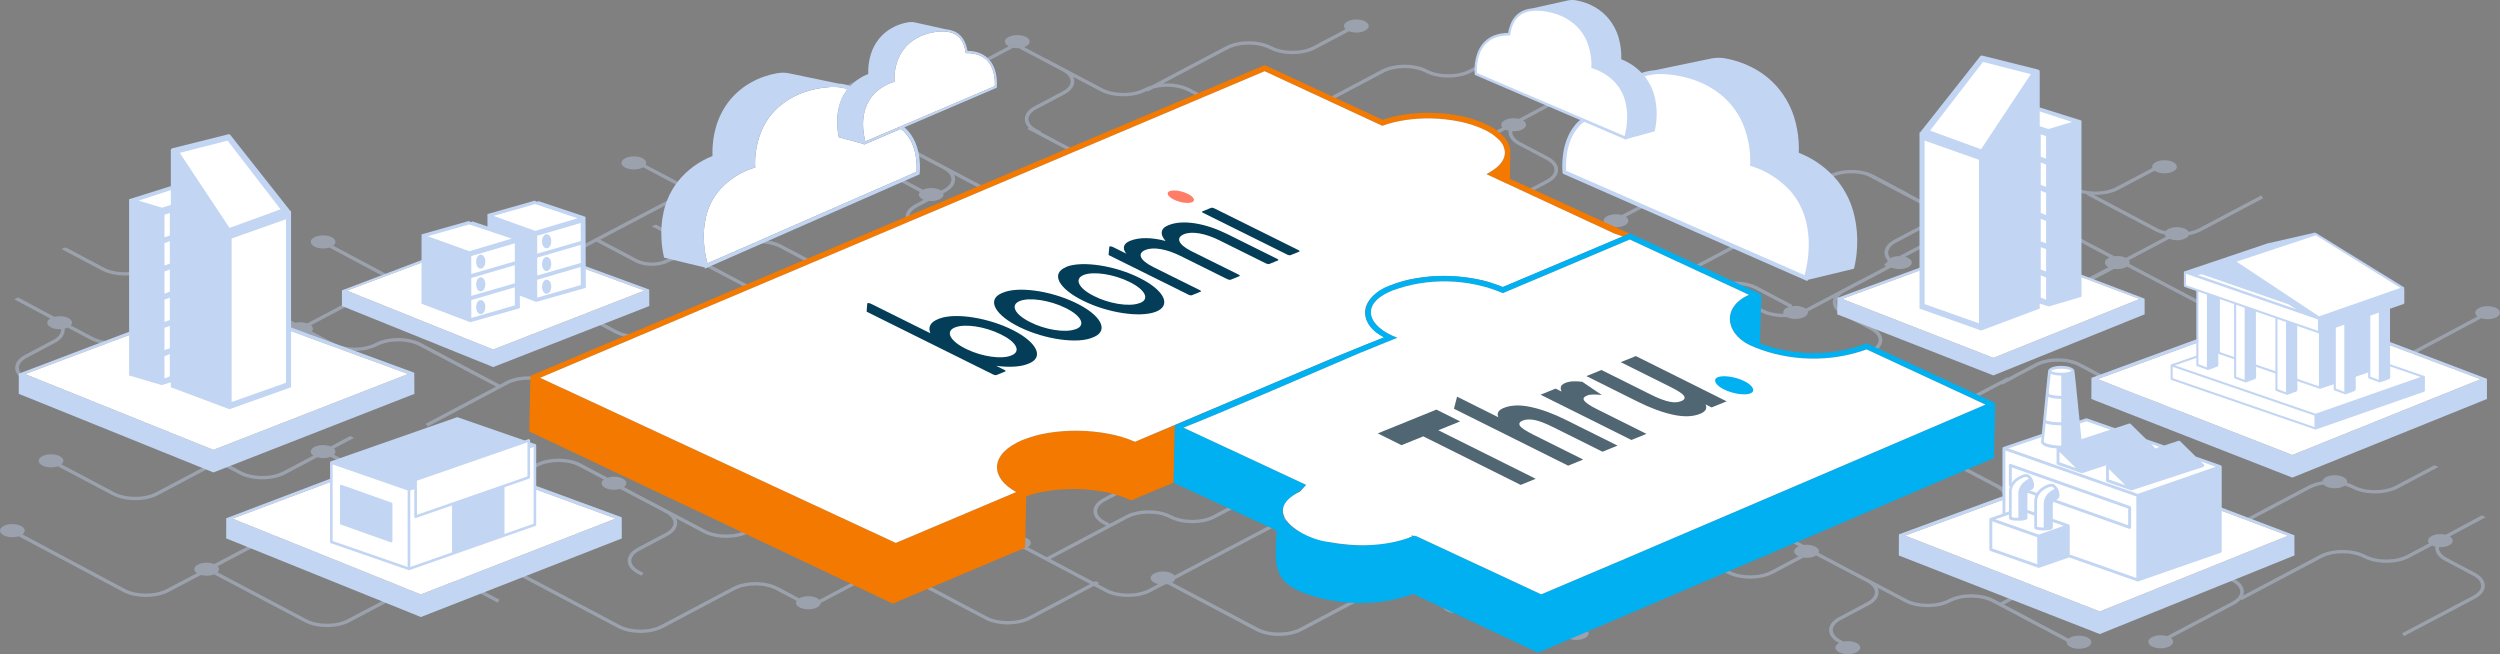 <?xml version="1.0" encoding="UTF-8"?><svg id="Layer_2" xmlns="http://www.w3.org/2000/svg" viewBox="0 0 840 219.812"><rect x="0" y="0" width="840" height="219.812" fill="#808080" stroke="none"/><defs><style>.cls-1{fill:#00b0f0;}.cls-1,.cls-2,.cls-3,.cls-4,.cls-5,.cls-6,.cls-7{stroke-width:0px;}.cls-8{opacity:.4;}.cls-2{fill:#033d58;}.cls-3{fill:#c2d5f2;}.cls-4{fill:#fff;}.cls-5{fill:#f37900;}.cls-6{fill:#ff7c66;}.cls-7{fill:#506672;}</style></defs><g id="layer_1"><g class="cls-8"><path class="cls-3" d="M437.949,38.66l26.98-14.261c3.874-2.048,10.177-2.048,14.055,0,3.506,1.854,8.837,2.165,12.958.936.834-.249,1.618-.561,2.327-.936l7.8-4.122,5.868-3.099c-.061-.038-.127-.075-.197-.113-.366-.192-.777-.343-1.221-.444l-5.506,2.91-7.36,3.888c-3.874,2.052-10.177,2.052-14.051,0-4.214-2.224-11.074-2.224-15.288,0l-26.98,14.266.617.975Z"/><path class="cls-3" d="M504.808,42.831l-7.361,3.889c-3.874,2.052-10.177,2.052-14.051,0-4.215-2.224-11.074-2.224-15.288,0l-26.979,14.265.617.976,26.979-14.261c3.874-2.048,10.178-2.048,14.055,0,3.506,1.854,8.837,2.165,12.958.936.833-.249,1.618-.561,2.326-.936l7.8-4.122c.322.149.683.258,1.056.345-.02.15-.04.3-.04.452,0,1.676,1.188,3.227,3.346,4.367l9.331,4.932c1.76.93,2.73,2.131,2.73,3.389,0,1.253-.97,2.458-2.73,3.388l-23.821,12.593.617.979,23.821-12.594c2.159-1.14,3.347-2.692,3.347-4.367,0-1.676-1.188-3.227-3.347-4.367l-9.331-4.932c-1.759-.93-2.73-2.135-2.73-3.389,0-.092.016-.184.027-.276,1.211.071,2.467-.134,3.395-.624,1.547-.815,1.619-2.115.223-2.978l12.034-6.434-1.233-.652-12.197,6.524c-.017-.004-.032-.011-.049-.014-1.534-.372-3.401-.222-4.663.444-1.262.667-1.542,1.657-.843,2.466Z"/><path class="cls-3" d="M247.358,82.286c-3.874,2.051-10.177,2.051-14.051,0l-7.36-3.889-5.506-2.91c-.444.102-.855.253-1.221.444-.07.037-.136.075-.197.113l5.868,3.099,7.8,4.122c.709.375,1.493.687,2.327.936,4.12,1.23,9.452.918,12.958-.936,3.877-2.048,10.181-2.048,14.055,0l26.98,14.261.617-.975-26.98-14.265c-4.214-2.225-11.074-2.225-15.288,0Z"/><path class="cls-3" d="M838.782,103.517c-1.625-.858-4.26-.858-5.885,0-1.449.767-1.597,1.955-.461,2.812l-34.444,18.359c-3.875,2.05-10.177,2.05-14.051,0l-10.11-5.317c1.264-.863,1.164-2.103-.333-2.895-1.503-.794-3.86-.844-5.493-.169l-52.523-27.622c.164-.412.096-.842-.192-1.239l13.611-7.195c1.632.669,3.98.617,5.479-.175.566-.299.922-.665,1.094-1.049,1.472-.275,2.856-.717,4.031-1.338l20.914-11.059-.619-.977-20.914,11.054c-1.02.54-2.213.928-3.482,1.183-.191-.338-.52-.659-1.025-.926-1.625-.859-4.26-.859-5.885,0-.414.219-.72.473-.922.743-.985-.25-1.922-.569-2.737-1l-21.268-11.242c2.003.049,4.026-.176,5.82-.712.834-.249,1.618-.561,2.327-.936l7.8-4.122,4.439-2.345c.119.084.237.168.381.243,1.555.821,4.034.858,5.671.102.074-.03.143-.064.214-.102.362-.192.645-.411.843-.644.699-.809.419-1.799-.843-2.466-1.263-.666-3.129-.817-4.663-.444-.444.101-.855.252-1.221.444-.07.038-.135.076-.197.113-.862.521-1.169,1.206-.942,1.848l-4.738,2.505-7.36,3.889c-3.874,2.052-10.177,2.052-14.051,0-4.214-2.225-11.074-2.225-15.288,0l-22.304,11.793c-.063-.031-.137-.053-.199-.086l-17.958-9.493.045-.072-11.769-6.221c-4.148-2.193-10.898-2.193-15.047,0l-24.212,12.799c-3.808,2.013-10.004,2.013-13.813,0l-29.886-15.798c.829-.83.601-1.878-.721-2.578-1.625-.858-4.26-.858-5.885,0-1.625.86-1.625,2.252,0,3.111,1.499.793,3.846.845,5.479.176l14.691,7.765-15.254,8.022c-.085-.024-.166-.054-.254-.074-1.534-.373-3.401-.222-4.663.444-1.262.667-1.542,1.657-.843,2.466.036.043.09.082.132.124l-15.008,7.893-2.751-1.454c-4.149-2.193-10.898-2.193-15.047,0l-11.769,6.221.617.978,11.769-6.222c3.809-2.013,10.005-2.013,13.813,0l2.132,1.127-16.811,8.841-2.243-1.186-.617.979,1.623.858-14.557,7.656c-3.875,2.049-10.176,2.049-14.052,0l-79.102-41.762,20.648-10.915c3.808-2.013,10.005-2.013,13.813,0l11.769,6.221.617-.978-11.769-6.222c-4.148-2.193-10.898-2.193-15.047,0l-24.212,12.799c-3.808,2.013-10.004,2.013-13.813,0l-29.697-15.698c.066-.046.116-.106.19-.143l-1.493-.79c-1.76-.93-2.73-2.131-2.73-3.389,0-1.253.97-2.458,2.73-3.388l9.33-4.932c2.159-1.141,3.347-2.692,3.347-4.367,0-.516-.114-1.024-.337-1.51l9.154,4.838c4.215,2.229,11.074,2.229,15.288,0,.104-.055.226-.092.333-.143l.162.256,1.952-1.031c3.745-1.031,8.464-.741,11.604.919l26.98,14.262.617-.979-26.98-14.261c-2.465-1.303-5.833-1.838-9.048-1.617l21.855-11.552c3.874-2.048,10.178-2.048,14.055,0,3.506,1.853,8.837,2.165,12.958.936.833-.249,1.618-.561,2.326-.936l7.8-4.122,3.586-1.894c1.63.635,3.921.569,5.392-.208,1.558-.821,1.624-2.135.198-2.997-.062-.037-.128-.075-.198-.113-.366-.192-.777-.342-1.221-.444-1.534-.373-3.401-.222-4.663.444-1.262.667-1.542,1.657-.843,2.466.047.056.115.107.171.161l-3.478,1.838-7.361,3.889c-3.874,2.052-10.177,2.052-14.051,0-4.215-2.225-11.074-2.225-15.288,0l-24.81,13.117c-.96.263-1.861.606-2.664,1.031-3.878,2.049-10.181,2.049-14.055,0l-18.602-9.834-.017.03-7.689-4.064c.23-.08.449-.172.652-.279,1.558-.821,1.624-2.135.198-2.997-.062-.038-.127-.075-.198-.114-.366-.191-.777-.342-1.221-.444-1.534-.372-3.401-.222-4.663.444-1.262.667-1.542,1.657-.843,2.466.198.234.481.452.843.644.014.008.029.014.044.021l-2.525,1.335-7.36,3.889c-3.874,2.051-10.177,2.051-14.051,0-4.215-2.225-11.074-2.225-15.288,0l-26.98,14.265.617.975,26.98-14.261c3.874-2.049,10.177-2.049,14.054,0,3.506,1.853,8.838,2.165,12.958.936.834-.249,1.618-.561,2.327-.936l7.8-4.123,2.994-1.581c.592.11,1.219.137,1.835.101l14.74,7.789c1.76.93,2.73,2.135,2.73,3.389,0,1.258-.97,2.458-2.73,3.388l-9.33,4.936c-2.159,1.14-3.347,2.688-3.347,4.363,0,1.02.446,1.991,1.276,2.854l-.313.497,33.384,17.647c2.075,1.096,4.799,1.645,7.523,1.645,2.724,0,5.449-.549,7.523-1.645l2.33-1.232,79.717,42.091c2.107,1.113,4.875,1.671,7.647,1.671,2.767,0,5.534-.558,7.643-1.671l15.176-7.982,30.522,16.135c2.074,1.096,4.799,1.645,7.523,1.645s5.449-.549,7.523-1.645l24.212-12.799c3.808-2.013,10.005-2.013,13.813,0l11.194,5.918c-.23.08-.469.152-.672.259-1.046.552-1.406,1.326-1.105,2.035-2.506-.015-5.005-.522-6.914-1.53-4.211-2.229-11.07-2.229-15.285,0l-26.98,14.261.617.979,26.98-14.262c3.873-2.048,10.177-2.048,14.051,0,2.37,1.253,5.575,1.802,8.676,1.646.057.029.114.058.174.083,1.637.756,4.116.719,5.671-.102.953-.502,1.341-1.188,1.178-1.843l8.743-4.621c-.223.486-.337.994-.337,1.51,0,1.675,1.188,3.226,3.347,4.367l9.33,4.932c1.76.93,2.73,2.135,2.73,3.388,0,1.257-.97,2.459-2.73,3.389l-1.493.789c.386.196.658.508.819.872l1.291-.683c2.159-1.141,3.347-2.692,3.347-4.368,0-1.675-1.188-3.223-3.347-4.363l-9.33-4.936c-1.76-.93-2.73-2.131-2.73-3.388,0-1.254.97-2.459,2.73-3.389l15.692-8.291c1.637.749,4.104.71,5.654-.108,1.558-.821,1.624-2.135.197-2.997-.062-.037-.127-.075-.197-.113-.296-.155-.628-.274-.976-.371l5.268-2.785c3.809-2.013,10.005-2.013,13.813,0l18.168,9.604c-2.635.051-5.242.599-7.249,1.659l-26.98,14.265.617.975,26.98-14.261c2.413-1.276,5.769-1.755,8.894-1.441l3.782,1.999c2.074,1.097,4.799,1.645,7.523,1.645,2.279,0,4.534-.407,6.433-1.175.125-.034.257-.056.38-.092.834-.249,1.618-.561,2.327-.936l7.801-4.122,2.442-1.289c1.382.191,2.908.008,3.99-.563.103-.055.183-.116.273-.174l.331.175.035-.056,51.887,27.292c-.627.638-.623,1.396.012,2.032l-29.886,15.798c-3.809,2.013-10.005,2.013-13.813,0l-24.212-12.799c-4.148-2.193-10.898-2.193-15.047,0l-9.3,4.916-.137-.217-33.384,17.647c-3.809,2.013-10.005,2.013-13.813,0l-24.212-12.799c-4.148-2.193-10.898-2.193-15.047,0l-11.769,6.222.617.978,11.769-6.221c3.809-2.013,10.005-2.013,13.813,0l24.212,12.799c2.075,1.097,4.799,1.645,7.523,1.645s5.449-.549,7.523-1.645l30.915-16.342.137.217,11.769-6.222c3.809-2.013,10.005-2.013,13.813,0l24.212,12.799c2.074,1.097,4.799,1.645,7.523,1.645,2.724,0,5.449-.549,7.523-1.645l30.396-16.067c1.301.533,3.045.602,4.465.207l10.838,5.7c2.108,1.113,4.875,1.671,7.643,1.671,2.771,0,5.539-.558,7.647-1.671l35.104-18.715c1.598.505,3.692.4,5.069-.328,1.624-.858,1.624-2.251,0-3.111ZM682.374,63.818c3.873-2.048,10.177-2.048,14.054,0,1.425.754,3.157,1.239,4.981,1.482l-.306.169,23.111,12.22c.929.49,1.989.866,3.117,1.141.066.247.217.486.442.712l-13.461,7.116c-.356-.182-.752-.328-1.18-.426-.843-.205-1.78-.236-2.669-.126l-21.869-11.56c-4.215-2.229-11.074-2.229-15.285,0-3.394,1.793-8.645,2.016-12.5.671l21.565-11.399ZM624.999,94.088l-18.266,9.656c-.093-.072-.179-.147-.29-.214-.062-.037-.127-.075-.197-.113-.366-.192-.777-.343-1.221-.444-.974-.237-2.071-.239-3.074-.055l.274-.434-11.769-6.222c-4.148-2.193-10.898-2.193-15.047,0l-24.213,12.799c-3.808,2.013-10.004,2.013-13.813,0l-29.902-15.807,16.81-8.842,20.843,11.018c2.074,1.097,4.799,1.645,7.523,1.645s5.449-.549,7.523-1.645l33.384-17.647-.617-.979-33.384,17.647c-3.809,2.013-10.005,2.013-13.813,0l-20.224-10.69,14.911-7.843c1.633.662,3.964.603,5.455-.184,1.489-.784,1.599-2.015.362-2.876l15.159-7.973,14.47,7.649c2.075,1.096,4.799,1.645,7.523,1.645,2.724,0,5.449-.549,7.523-1.645l24.212-12.799c3.356-1.774,8.561-1.98,12.358-.628l18.356,9.699c1.76.93,2.73,2.135,2.73,3.389,0,1.257-.97,2.458-2.73,3.388l-9.33,4.936c-2.159,1.14-3.347,2.689-3.347,4.363,0,.934.382,1.826,1.083,2.634-.15.232-.221.475-.219.717l-.998.527.526.834-8.556,4.522-.017-.03ZM644.814,82.541l-6.65,3.515c-1.054.003-2.105.194-2.91.619-.037.02-.066.043-.101.063-.483-.584-.739-1.212-.739-1.854,0-1.253.97-2.458,2.73-3.388l9.33-4.932c2.159-1.14,3.347-2.692,3.347-4.367,0-.516-.115-1.024-.337-1.51l8.718,4.607-3.424,1.81.617.975,4.08-2.157c4.242,1.821,10.506,1.689,14.452-.398,3.873-2.048,10.177-2.048,14.051,0l20.841,11.017c-.113.048-.243.079-.349.134-1.262.667-1.542,1.657-.843,2.466.191.226.465.436.809.623l-10.548,5.576c-.265.14-.567.247-.854.368-3.741,1.026-8.447.733-11.581-.927-1.517-.801-3.379-1.309-5.336-1.533l-20.255-10.707c-4.149-2.193-10.898-2.193-15.047,0Z"/><path class="cls-3" d="M17.092,109.989c.928.49,2.184.694,3.395.624.01.092.026.183.026.276,0,1.254-.971,2.459-2.73,3.389l-9.331,4.932c-2.159,1.141-3.347,2.692-3.347,4.367,0,1.676,1.188,3.226,3.347,4.367l23.821,12.594.617-.979-23.821-12.594c-1.76-.93-2.73-2.135-2.73-3.388,0-1.257.97-2.458,2.73-3.389l9.331-4.932c2.159-1.14,3.346-2.692,3.346-4.367,0-.152-.021-.302-.04-.453.374-.087.734-.196,1.056-.345l7.8,4.122c.709.374,1.493.687,2.326.936,4.121,1.23,9.453.918,12.958-.936,3.877-2.048,10.181-2.048,14.055,0l26.979,14.261.196-.31c.561.667,1.335,1.279,2.323,1.801l23.821,12.593.617-.979-23.821-12.593c-1.76-.93-2.73-2.135-2.73-3.388,0-1.257.97-2.458,2.73-3.389l9.331-4.932c2.159-1.14,3.346-2.692,3.346-4.367,0-.152-.021-.302-.04-.453.374-.087.734-.196,1.056-.345l7.8,4.122c.709.374,1.493.687,2.326.936,4.121,1.23,9.452.918,12.958-.936,3.877-2.048,10.181-2.048,14.055,0l25.831,13.654-23.649,12.501.617.979,26.98-14.262c3.873-2.047,10.177-2.047,14.051,0,4.214,2.229,11.074,2.229,15.288,0l9.154-4.838c-.223.486-.337.994-.337,1.51,0,1.675,1.188,3.226,3.347,4.367l9.33,4.932c1.76.93,2.73,2.135,2.73,3.388,0,1.258-.97,2.459-2.73,3.389l-1.493.789c.386.196.658.508.819.872l1.291-.683c2.159-1.141,3.347-2.692,3.347-4.368,0-1.675-1.188-3.223-3.347-4.363l-9.33-4.936c-1.76-.93-2.73-2.13-2.73-3.388,0-1.254.97-2.459,2.73-3.389l18.405-9.725-1.237-.655-11.946,6.313-.017-.03-18.603,9.834c-3.874,2.048-10.177,2.048-14.055,0-4.211-2.229-11.07-2.229-15.284,0l-2.099,1.11-26.446-13.983c-4.215-2.225-11.073-2.225-15.288,0-3.873,2.051-10.177,2.051-14.05,0l-7.361-3.889c.573-.663.477-1.445-.267-2.074l22.906-12.108c1.857-.982,4.275-1.48,6.713-1.52l11.673,6.223c2.107,1.113,4.875,1.671,7.647,1.671,2.767,0,5.534-.558,7.642-1.671l7.419-3.902c.135.08.264.162.408.239l9.33,4.932c1.76.93,2.73,2.135,2.73,3.388,0,1.257-.97,2.459-2.73,3.389l-1.493.789c.386.196.658.508.819.872l1.291-.683c2.159-1.141,3.347-2.692,3.347-4.368,0-1.675-1.189-3.223-3.347-4.363l-9.139-4.835,2.203-1.159c1.42.395,3.164.327,4.465-.207l30.396,16.067c2.075,1.097,4.799,1.645,7.523,1.645s5.449-.549,7.523-1.645l24.213-12.799c1.835-.97,4.227-1.462,6.638-1.496l1.028.544.317-.503c2.13.124,4.2.594,5.83,1.455l11.769,6.222.617-.978-11.769-6.222c-2.055-1.087-4.749-1.631-7.448-1.641l-17.962-9.495c-3.058-1.617-8.033-1.617-11.092,0-2.717,1.437-7.14,1.437-9.857,0l-12.459-6.586,25.828-13.585c1.632.803,4.18.79,5.77-.05.57-.301.927-.669,1.098-1.055l12.632,6.678c2.074,1.096,4.799,1.645,7.523,1.645s5.449-.549,7.523-1.645l24.212-12.799c3.808-2.013,10.004-2.013,13.813,0l9.004,4.759c-.457.567-.455,1.213.03,1.774.197.233.481.452.843.644.07.038.14.072.213.102.081.038.172.064.257.098l-2.772,1.467c-2.159,1.14-3.347,2.688-3.347,4.363,0,1.675,1.189,3.226,3.347,4.368l1.291.683c.161-.364.432-.676.819-.872l-1.493-.789c-1.76-.93-2.73-2.131-2.73-3.389,0-1.253.97-2.458,2.73-3.388l3.861-2.041c1.304.129,2.7-.068,3.708-.6,1.011-.532,1.383-1.272,1.137-1.962l.624-.329c2.159-1.141,3.347-2.692,3.347-4.367,0-.516-.114-1.024-.337-1.51l9.154,4.838c4.214,2.229,11.074,2.229,15.288,0,3.873-2.048,10.177-2.048,14.051,0l26.98,14.262.617-.979-26.98-14.261c-4.214-2.229-11.074-2.229-15.284,0-3.878,2.048-10.181,2.048-14.055,0l-18.603-9.834-.017.03-11.946-6.313-1.237.655,18.405,9.724c1.76.93,2.73,2.135,2.73,3.389,0,1.257-.97,2.458-2.73,3.388l-.767.406c-.062-.043-.111-.091-.18-.132-.062-.037-.127-.075-.197-.113-.366-.192-.777-.343-1.221-.444-1.474-.358-3.242-.221-4.499.381l-9.424-4.982c-4.148-2.193-10.898-2.193-15.047,0l-24.213,12.799c-3.808,2.013-10.004,2.013-13.813,0l-13.588-7.183c-.194-.205-.435-.4-.758-.571-.323-.171-.694-.298-1.082-.401l-15.226-8.049c.412-.746.08-1.583-1.032-2.172-1.625-.858-4.26-.858-5.885,0-1.624.86-1.624,2.252,0,3.111,1.625.859,4.26.859,5.885,0,.059-.031.099-.067.154-.1l13.299,7.03c-.731.09-1.427.279-1.997.581-1.224.647-1.524,1.597-.903,2.393l-50.061,26.328c-1.633-.675-3.99-.626-5.493.169-1.498.792-1.597,2.033-.333,2.895l-2.009,1.056c-1.142-.822-1.768-1.786-1.768-2.789,0-1.254.97-2.459,2.73-3.389l15.25-8.057c1.504.449,3.418.373,4.767-.25.074-.03.144-.064.214-.102.362-.192.646-.411.843-.644.699-.809.419-1.799-.843-2.466-1.262-.666-3.129-.817-4.663-.444-.444.101-.855.253-1.222.444-.07.038-.135.076-.197.113-1.285.777-1.348,1.916-.212,2.735l-8.714,4.605-.017-.03-18.602,9.834c-3.874,2.048-10.177,2.048-14.056,0-2.099-1.111-4.856-1.668-7.616-1.671l-22.491-11.988c1.135-.858.988-2.046-.461-2.812-1.625-.859-4.26-.859-5.885,0-1.625.859-1.625,2.252,0,3.111,1.376.727,3.47.832,5.068.328l21.54,11.484c-1.994.218-3.895.732-5.439,1.549l-23.531,12.438c-1.203-.422-2.708-.501-3.998-.187-.017.004-.032.01-.048.014l-7.937-4.245.017-.028-26.98-14.265c-4.214-2.225-11.074-2.225-15.288,0-3.874,2.052-10.177,2.052-14.051,0l-7.36-3.889-5.506-2.91c-.444.102-.856.253-1.221.444-.07.038-.136.075-.198.113l5.868,3.099,7.8,4.122c.709.375,1.493.687,2.327.936,4.121,1.23,9.453.918,12.958-.936,3.877-2.048,10.181-2.048,14.055,0l22.097,11.68-.012.006,12.034,6.435c-1.396.863-1.323,2.163.224,2.978.928.49,2.184.694,3.395.624.011.092.027.183.027.276,0,1.254-.971,2.459-2.73,3.389l-9.331,4.932c-2.159,1.141-3.347,2.692-3.347,4.367,0,.43.081.852.234,1.261l-25.769-13.625c-4.214-2.225-11.073-2.225-15.288,0-3.874,2.051-10.177,2.051-14.051,0l-7.361-3.889c.699-.809.419-1.799-.843-2.466-1.262-.666-3.129-.817-4.663-.444-.017.004-.032.01-.048.014l-12.197-6.524-1.233.651,12.034,6.435c-1.396.863-1.323,2.163.223,2.978ZM213.495,88.113c3.058,1.616,8.033,1.616,11.091,0,2.718-1.437,7.14-1.437,9.858,0l16.338,8.636c-1.964.214-3.837.717-5.357,1.522l-24.212,12.799c-3.808,2.013-10.004,2.013-13.813,0l-29.886-15.798c.634-.636.638-1.394.012-2.032l22.891-12.04,13.079,6.914ZM141.458,97.185c4.214,2.229,11.074,2.229,15.288,0l9.154-4.838c-.223.486-.337.994-.337,1.51,0,1.237.652,2.404,1.859,3.39l-6.958,3.66c-3.875,2.049-10.176,2.049-14.051,0l-9.519-5.074c1.671.225,3.26.662,4.565,1.352Z"/><path class="cls-3" d="M492.29,202.243c-.064-.038-.131-.077-.202-.116-.375-.196-.796-.351-1.251-.455-1.571-.382-3.483-.228-4.776.455-.168.089-.317.184-.451.282l-8.588-4.54c-4.249-2.246-11.162-2.246-15.411,0l-24.798,13.109c-3.9,2.062-10.247,2.062-14.147,0l-28.857-15.254c.591-.332.948-.735,1.074-1.156l62.447-32.846-1.211-.665-61.481,32.334c-.203-.264-.506-.51-.91-.724-1.625-.859-4.26-.859-5.885,0-1.625.859-1.625,2.252,0,3.111.399.211.861.369,1.352.477l-3.151,1.657c-3.875,2.05-10.176,2.05-14.051,0l-3.194-1.686.597-.316-1.211-.666-.622.329-14.617-7.717,25.981-13.733c3.874-2.048,10.177-2.048,14.054,0,3.506,1.854,8.838,2.165,12.958.936.834-.249,1.618-.561,2.327-.936l7.8-4.123,5.868-3.099c-.061-.037-.127-.075-.197-.113-.366-.192-.777-.342-1.221-.444l-5.506,2.91-7.36,3.889c-3.874,2.052-10.177,2.052-14.051,0-4.214-2.225-11.074-2.225-15.288,0l-5.817,3.076c.113-.103.226-.207.372-.281l-1.493-.789c-1.76-.93-2.73-2.131-2.73-3.389,0-1.253.97-2.458,2.73-3.388l9.33-4.932c2.159-1.141,3.347-2.692,3.347-4.367,0-.516-.034-1.21-.257-1.696,0,0-.364-1.085-1.304-1.767l-7.608-4.022-.017.03-11.946-6.313-1.237.655,18.405,9.725c1.76.93,2.73,2.135,2.73,3.389,0,1.258-.971,2.458-2.73,3.388l-9.33,4.936c-2.159,1.14-3.347,2.688-3.347,4.363,0,1.675,1.188,3.226,3.347,4.368l.955.505-19.995,10.572-6.344-3.349c1.395-.864,1.338-2.159-.208-2.977-1.547-.818-4-.847-5.635-.108l-47.749-25.209-.619.977,47.297,24.973c-.575.656-.506,1.425.207,2.052l-3.369,1.781-7.36,3.889c-3.874,2.052-10.177,2.052-14.051,0-4.215-2.225-11.074-2.225-15.288,0l-4.033,2.133c-.957-.159-1.994-.137-2.92.078l-25.31-13.379c-4.214-2.229-11.074-2.229-15.284,0-3.878,2.048-10.181,2.048-14.055,0l-18.603-9.834-.017.03-8.714-4.605c1.135-.819,1.072-1.958-.212-2.735-.062-.037-.128-.075-.198-.113-.366-.191-.777-.342-1.221-.444-1.245-.302-2.692-.242-3.874.14l-8.968-4.741c-4.148-2.193-10.898-2.193-15.047,0l-24.212,12.799c-3.808,2.013-10.005,2.013-13.813,0l-12.081-6.387c-.081-.499-.463-.986-1.185-1.368-.722-.381-1.645-.584-2.588-.626l-14.032-7.418c.645-.646.639-1.418-.018-2.062l6.7-3.542-1.211-.666-6.628,3.504c-1.631-.655-3.959-.598-5.448.188-1.489.788-1.596,2.018-.357,2.88l-10.087,5.332c-3.875,2.049-10.176,2.049-14.051,0l-6.474-3.422,1.542-.815-1.211-.666-1.566.828-13.205-6.98-.619.977,12.587,6.656-19.718,10.423c-3.875,2.049-10.176,2.049-14.052,0l-17.753-9.384c1.022-.85.838-1.99-.566-2.732-1.625-.859-4.26-.859-5.885,0-1.624.859-1.624,2.252,0,3.111,1.422.752,3.617.846,5.232.282l18.353,9.705c2.107,1.113,4.875,1.671,7.647,1.671,2.767,0,5.534-.558,7.642-1.671l20.334-10.751,7.091,3.75c2.108,1.113,4.875,1.671,7.647,1.671,2.767,0,5.534-.558,7.643-1.671l10.801-5.711c1.427.407,3.19.342,4.502-.196l13.058,6.902c-.431.106-.84.245-1.196.433-1.224.648-1.524,1.597-.904,2.394l-50.061,26.328c-1.633-.675-3.99-.625-5.493.169-1.498.792-1.597,2.032-.333,2.895l-10.11,5.317c-3.875,2.05-10.176,2.05-14.051,0l-34.444-18.359c1.136-.858.988-2.046-.461-2.812-1.625-.859-4.26-.859-5.885,0-1.625.859-1.625,2.252,0,3.111,1.376.728,3.47.832,5.068.328l35.104,18.715c2.108,1.113,4.875,1.671,7.647,1.671,2.767,0,5.534-.558,7.642-1.671l10.838-5.7c1.42.395,3.164.326,4.465-.207l30.396,16.067c2.074,1.096,4.799,1.645,7.523,1.645s5.449-.549,7.523-1.645l24.212-12.799c3.808-2.013,10.004-2.013,13.813,0l11.769,6.222.617-.978-11.769-6.221c-4.148-2.193-10.898-2.193-15.047,0l-24.212,12.799c-3.808,2.013-10.004,2.013-13.813,0l-29.886-15.798c.635-.636.639-1.394.012-2.032l49.956-26.276c1.632.803,4.18.791,5.77-.05.355-.188.619-.404.819-.632l11.83,6.253c2.074,1.097,4.799,1.645,7.523,1.645s5.449-.549,7.523-1.645l24.212-12.799c3.808-2.013,10.004-2.013,13.813,0l8.302,4.389c-.823.64-.943,1.457-.349,2.144.198.234.481.452.843.644.07.038.14.072.214.102,1.349.623,3.263.698,4.767.25l15.25,8.058c1.76.93,2.73,2.135,2.73,3.389,0,1.258-.971,2.458-2.73,3.388l-9.33,4.936c-2.159,1.14-3.347,2.688-3.347,4.363,0,1.675,1.188,3.226,3.347,4.368l1.291.683c.161-.364.432-.676.819-.872l-1.493-.789c-1.76-.93-2.73-2.131-2.73-3.389,0-1.253.97-2.458,2.73-3.388l9.33-4.932c2.159-1.141,3.347-2.692,3.347-4.367,0-.516-.114-1.024-.337-1.51l9.154,4.838c4.214,2.229,11.074,2.229,15.288,0,3.874-2.048,10.177-2.048,14.051,0l24.503,12.952c-1.002.594-1.285,1.4-.855,2.119l-14.042,7.425c-.195-.206-.437-.403-.761-.574-1.625-.859-4.26-.859-5.885,0-.042.022-.07.048-.11.071l-7.193-3.803c-4.148-2.193-10.898-2.193-15.047,0l-24.212,12.799c-3.808,2.013-10.004,2.013-13.813,0l-33.384-17.647-.617.979,33.384,17.647c2.075,1.096,4.799,1.645,7.523,1.645s5.449-.549,7.523-1.645l24.213-12.799c3.808-2.013,10.004-2.013,13.813,0l6.91,3.653c-.448.756-.123,1.613,1.01,2.212,1.625.859,4.26.859,5.885,0,.77-.407,1.163-.934,1.202-1.468l14.504-7.667c.038.021.064.046.104.067,1.625.859,4.26.859,5.885,0,1.625-.859,1.625-2.251,0-3.111-.04-.021-.087-.035-.127-.055l3.085-1.631c3.874-2.048,10.177-2.048,14.054,0,3.506,1.854,8.838,2.165,12.958.936.834-.249,1.618-.561,2.327-.936l7.8-4.122,3.504-1.851c1.223.448,2.791.507,4.112.182l22.357,11.805-20.66,10.921c-3.875,2.049-10.176,2.049-14.051,0l-20.914-11.054-.619.977,20.914,11.058c2.108,1.113,4.875,1.671,7.647,1.671,2.767,0,5.534-.558,7.642-1.671l21.277-11.25,3.813,2.013c2.107,1.113,4.875,1.671,7.647,1.671,2.767,0,5.534-.558,7.643-1.671l4.758-2.503c.302-.025.6-.063.887-.122l29.725,15.713c2.125,1.123,4.915,1.685,7.705,1.685s5.581-.562,7.705-1.685l24.798-13.109c3.9-2.062,10.247-2.062,14.147,0l8.482,4.484c-.134.437-.027.89.325,1.298.202.239.492.463.863.66.071.039.143.074.219.105,1.677.774,4.216.736,5.808-.105,1.596-.84,1.663-2.186.202-3.069Z"/><path class="cls-3" d="M833.932,173.148l-12.197,6.524c-.017-.004-.031-.01-.048-.014-1.534-.373-3.401-.222-4.663.444-1.262.667-1.542,1.657-.843,2.466l-7.361,3.889c-3.873,2.052-10.177,2.052-14.051,0-4.215-2.225-11.074-2.225-15.288,0l-25.769,13.625c.153-.409.234-.831.234-1.261,0-1.675-1.188-3.226-3.347-4.367l-9.331-4.932c-1.759-.93-2.73-2.135-2.73-3.389,0-.582.217-1.15.614-1.686l.42.222.617-.979-.199-.105c.364-.297.787-.58,1.278-.84l12.948-6.924-.012-.006,22.097-11.68c1.269-.671,2.81-1.1,4.43-1.331.199.221.456.432.803.616,1.625.859,4.26.859,5.885,0,.14-.074.251-.156.367-.237.921.245,1.801.547,2.57.953,3.506,1.854,8.837,2.165,12.958.936.834-.249,1.618-.561,2.327-.936l7.8-4.122,5.868-3.099c-.061-.037-.128-.075-.197-.113-.366-.192-.778-.342-1.222-.444l-5.506,2.911-7.36,3.889c-3.874,2.052-10.177,2.052-14.051,0-.728-.384-1.539-.698-2.397-.949.199-.671-.179-1.381-1.156-1.898-1.625-.859-4.26-.859-5.885,0-.738.39-1.123.891-1.191,1.401-1.707.257-3.318.738-4.659,1.446l-26.98,14.265.018.028-7.937,4.245c-.017-.004-.032-.011-.049-.014l-2.176,1.15-25.353-13.401c-4.214-2.229-11.074-2.229-15.284,0-3.878,2.048-10.181,2.048-14.055,0l-18.603-9.834-.017.03-8.714-4.605c1.135-.819,1.072-1.958-.212-2.735-.062-.037-.128-.075-.198-.113-.366-.191-.777-.342-1.221-.444-1.534-.373-3.401-.222-4.663.444-1.262.667-1.542,1.657-.843,2.466.198.234.481.452.843.644.07.038.14.072.214.102,1.349.623,3.263.698,4.767.25l15.25,8.058c1.76.93,2.73,2.135,2.73,3.389,0,1.258-.97,2.458-2.73,3.388l-9.33,4.936c-2.159,1.14-3.347,2.688-3.347,4.363,0,1.675,1.189,3.226,3.347,4.368l1.291.683c.161-.364.432-.676.819-.872l-1.493-.789c-1.76-.93-2.73-2.131-2.73-3.389,0-1.253.97-2.458,2.73-3.388l9.33-4.932c2.159-1.141,3.347-2.692,3.347-4.367,0-.516-.114-1.024-.337-1.51l9.154,4.838c4.214,2.229,11.074,2.229,15.288,0,3.873-2.048,10.177-2.048,14.051,0l24.735,13.075-2.095,1.107-7.361,3.889c-3.874,2.052-10.177,2.052-14.051,0-4.215-2.225-11.074-2.225-15.288,0l-26.446,13.982-2.099-1.11c-4.215-2.229-11.074-2.229-15.285,0-3.878,2.048-10.181,2.048-14.055,0l-18.602-9.834-.017.03-10.978-5.802c.303-.672.006-1.404-.903-1.953-.062-.037-.128-.075-.198-.113-.366-.192-.777-.342-1.221-.444-.843-.205-1.78-.236-2.669-.126l-21.869-11.56c-4.214-2.229-11.074-2.229-15.284,0-3.878,2.048-10.181,2.048-14.055,0l-18.602-9.834-.017.03-11.946-6.313-1.237.655,18.405,9.725c1.76.93,2.73,2.135,2.73,3.389,0,1.258-.97,2.458-2.73,3.388l-9.33,4.936c-2.159,1.14-3.347,2.688-3.347,4.363,0,1.676,1.188,3.226,3.347,4.368l1.291.683c.161-.365.433-.676.819-.872l-1.493-.79c-1.76-.93-2.73-2.131-2.73-3.389,0-1.253.97-2.458,2.73-3.388l9.33-4.932c2.159-1.141,3.347-2.692,3.347-4.367,0-.516-.114-1.024-.337-1.51l9.154,4.838c.043.023.089.042.133.064l-11.376,6.085c-2.159,1.141-3.346,2.692-3.346,4.367s1.188,3.227,3.346,4.367l9.331,4.932c1.76.93,2.73,2.131,2.73,3.389,0,.84-.444,1.655-1.26,2.383l-15.01,7.937.108.17-8.412,4.447c-1.325-.144-2.757.053-3.785.596-1.625.859-1.625,2.252,0,3.111,1.625.859,4.26.859,5.885,0,1.625-.859,1.625-2.251,0-3.111-.13-.069-.276-.123-.418-.18l20.78-10.986c.617-.326,1.145-.689,1.598-1.075l11.841-6.259c3.873-2.048,10.177-2.048,14.055,0,3.506,1.854,8.837,2.165,12.958.936.834-.249,1.618-.561,2.327-.936l7.801-4.122,2.442-1.29c1.382.191,2.908.009,3.99-.563.103-.054.181-.115.271-.173l17.03,8.998c1.76.93,2.73,2.135,2.73,3.389,0,1.257-.97,2.458-2.73,3.388l-9.33,4.936c-2.159,1.14-3.347,2.688-3.347,4.363,0,1.675,1.188,3.226,3.347,4.368-1.625.859-1.625,2.252,0,3.111,1.625.859,4.26.859,5.885,0,1.625-.859,1.625-2.251,0-3.111-1.183-.625-2.897-.789-4.371-.505l-.897-.475c-1.76-.93-2.73-2.131-2.73-3.389,0-1.253.97-2.458,2.73-3.388l9.33-4.932c2.159-1.141,3.347-2.692,3.347-4.367,0-.516-.115-1.024-.337-1.51l9.154,4.838c4.215,2.229,11.074,2.229,15.288,0,3.873-2.048,10.177-2.048,14.05,0l25.04,13.236c-.117.632.264,1.286,1.18,1.77,1.625.859,4.26.859,5.885,0,1.624-.859,1.624-2.251,0-3.111-1.625-.859-4.26-.859-5.885,0-.214.114-.396.237-.554.366l-21.718-11.48,25.831-13.654c3.874-2.048,10.178-2.048,14.055,0,3.506,1.854,8.837,2.165,12.958.936.833-.249,1.618-.561,2.326-.936l7.8-4.122,1.37-.723c-.225.49-.354.998-.354,1.521,0,1.675,1.188,3.227,3.346,4.367l9.331,4.932c1.76.931,2.73,2.131,2.73,3.389,0,1.253-.97,2.458-2.73,3.388l-21.836,11.544c-1.601-.513-3.709-.41-5.092.321-1.624.859-1.624,2.252,0,3.111,1.625.859,4.26.859,5.885,0,1.442-.762,1.597-1.943.48-2.8l21.18-11.197c.989-.522,1.763-1.134,2.323-1.801l.196.31,26.979-14.261c3.874-2.048,10.178-2.048,14.055,0,3.506,1.854,8.837,2.165,12.958.936.833-.249,1.618-.561,2.326-.936l7.801-4.122c.322.149.682.258,1.056.345-.02.15-.04.3-.04.453,0,1.675,1.188,3.227,3.346,4.367l9.331,4.932c1.76.93,2.73,2.131,2.73,3.389,0,1.253-.97,2.458-2.73,3.388l-23.821,12.593.617.979,23.821-12.593c2.159-1.141,3.347-2.692,3.347-4.367s-1.188-3.226-3.347-4.367l-9.33-4.932c-1.76-.93-2.73-2.135-2.73-3.389,0-.092.016-.184.026-.276,1.211.07,2.467-.134,3.395-.624,1.547-.815,1.619-2.115.224-2.978l12.033-6.434-1.233-.651ZM602.46,187.896l-7.36,3.889c-3.874,2.052-10.177,2.052-14.051,0-4.214-2.225-11.074-2.225-15.288,0l-9.679,5.118c.132-.381.204-.773.204-1.172,0-1.675-1.188-3.226-3.347-4.367l-9.331-4.932c-1.759-.93-2.73-2.135-2.73-3.389,0-1.258.971-2.458,2.73-3.388l12.112-6.477c4.211,1.547,10.052,1.333,13.803-.65,3.874-2.047,10.177-2.047,14.051,0l20.841,11.017c-.113.049-.243.079-.349.135-1.262.667-1.542,1.657-.843,2.466.198.234.481.452.843.644.07.038.14.072.214.102.015.007.033.012.048.018l-1.866.987Z"/></g><g id="Group_4850-7"><path class="cls-3" d="M617.315,105.627l52.46,20.513,50.822-20.525-.012-4.976v-.287s-50.905-19.341-50.905-19.341l-.156-.06-52.185,19.149v.514s-.024,5.012-.024,5.012ZM670.026,120.147l-.227.096h-.012l-50.845-19.807,22.989-8.409,27.582-10.059,16.267,6.064,33.155,12.427-48.908,19.688Z"/><polygon class="cls-4" points="618.942 100.436 669.787 120.243 669.799 120.243 670.026 120.147 718.934 100.46 685.779 88.032 669.512 81.968 641.93 92.027 618.942 100.436"/></g><g id="Group_4850-7-2"><path class="cls-3" d="M637.998,186.647l67.521,26.402,65.412-26.417-.015-6.404v-.37s-65.52-24.893-65.52-24.893l-.2-.076-67.167,24.647v.662s-.031,6.451-.031,6.451ZM705.842,205.336l-.293.123h-.015l-65.443-25.494,29.589-10.823,35.5-12.947,20.937,7.805,42.674,15.995-62.949,25.34Z"/><polygon class="cls-4" points="640.092 179.966 705.534 205.459 705.55 205.459 705.842 205.336 768.791 179.997 726.117 164.001 705.18 156.196 669.68 169.143 640.092 179.966"/></g><g id="Group_4850-7-3"><path class="cls-3" d="M702.693,134.066l67.521,26.402,65.412-26.417-.015-6.404v-.37s-65.52-24.893-65.52-24.893l-.2-.077-67.167,24.647v.662s-.031,6.45-.031,6.45ZM770.538,152.756l-.293.123h-.015s-65.443-25.494-65.443-25.494l29.589-10.822,35.5-12.947,20.937,7.805,42.674,15.995-62.949,25.34Z"/><polygon class="cls-4" points="704.787 127.385 770.23 152.879 770.245 152.879 770.538 152.756 833.487 127.416 790.813 111.421 769.876 103.616 734.376 116.563 704.787 127.385"/></g><g id="Group_4850-7-4"><path class="cls-3" d="M218.143,97.816v-.514l-52.185-19.149-.156.06-50.905,19.341v.287l-.012,4.976,50.822,20.525,52.46-20.513-.024-5.012ZM116.548,97.661l33.155-12.427,16.267-6.064,27.582,10.059,22.989,8.409-50.845,19.807h-.012l-.227-.096-48.908-19.688Z"/><polygon class="cls-4" points="216.541 97.637 165.695 117.444 165.683 117.444 165.456 117.348 116.548 97.661 149.704 85.233 165.97 79.169 193.552 89.228 216.541 97.637"/></g><g id="Group_4850-7-5"><path class="cls-3" d="M208.898,174.471v-.662l-67.167-24.647-.2.076-65.52,24.893v.37l-.015,6.404,65.412,26.417,67.521-26.402-.031-6.451ZM78.136,174.272l42.674-15.995,20.937-7.805,35.5,12.947,29.589,10.823-65.443,25.494h-.015l-.293-.123-62.949-25.34Z"/><polygon class="cls-4" points="206.835 174.241 141.393 199.734 141.377 199.734 141.085 199.611 78.136 174.272 120.81 158.276 141.747 150.471 177.247 163.418 206.835 174.241"/></g><g id="Group_4850-7-6"><path class="cls-3" d="M139.203,125.891v-.662l-67.167-24.647-.2.077L6.316,125.552v.37l-.015,6.404,65.412,26.417,67.521-26.402-.031-6.45ZM8.44,125.691l42.674-15.995,20.937-7.805,35.5,12.947,29.589,10.822-65.443,25.494h-.015l-.293-.123-62.949-25.34Z"/><polygon class="cls-4" points="137.14 125.66 71.697 151.154 71.682 151.154 71.389 151.031 8.44 125.691 51.114 109.696 72.051 101.891 107.551 114.838 137.14 125.66"/></g><g id="Group_261-3"><path class="cls-3" d="M623.072,72.486c-.96-4.263-2.881-8.239-5.594-11.66-3.471-4.229-7.987-7.498-13.092-9.503.168-4.061-.371-8.121-1.567-11.997-1.095-3.454-2.848-6.672-5.139-9.486-2.224-2.696-4.937-4.97-8.003-6.672-3.168-1.752-6.605-2.965-10.177-3.589-.371-.067-.741-.101-1.112-.135-.371-.034-.741-.034-1.112-.034-.371,0-.741.017-1.112.067-.371.034-.741.084-1.112.168l-18.905,3.926c-1.399.118-2.78.371-4.111.792-.152.051-.286.101-.421.169-1.921-2.022-4.263-3.606-6.875-4.617.101-2.544-.219-5.089-.96-7.532-.657-2.157-1.719-4.162-3.134-5.931-1.348-1.668-3.016-3.083-4.903-4.145-1.938-1.095-4.061-1.837-6.251-2.207-.236-.034-.455-.067-.691-.084-.455-.034-.91-.017-1.365.034-.236.034-.455.067-.691.118l-11.677,2.595c-.893.084-1.769.27-2.628.539-.994.354-1.921.893-2.713,1.584-.792.741-1.432,1.618-1.904,2.595-.522,1.129-.893,2.325-1.095,3.572-.876,0-1.769.084-2.628.253-.792.152-1.567.388-2.308.691-.708.303-1.365.674-1.971,1.129-.607.455-1.146.977-1.634,1.55-.775.977-1.398,2.073-1.82,3.235-.371,1.045-.64,2.123-.775,3.218-.118.826-.168,1.668-.168,2.511,0,.623.05,1.045.067,1.112l.051.421.202.084,35.148,15.063c-.59.489-1.129,1.045-1.618,1.617-1.247,1.5-2.224,3.201-2.881,5.038-.607,1.617-1.011,3.302-1.23,5.021-.185,1.297-.253,2.612-.236,3.926,0,.994.067,1.651.084,1.735l.084.674.32.152,80.995,35.586.303.135.59.253.084-.421,15.569-3.757.118-.573c.489-2.157.792-4.364.893-6.571.219-3.572-.084-7.161-.893-10.649Z"/><path class="cls-4" d="M496.281,24.55c-.017-.152-.05-.59-.05-1.213.017-.792.067-1.584.185-2.359.152-.994.388-1.954.741-2.898.371-1.028.927-1.988,1.618-2.848.455-.539.977-1.028,1.55-1.449.59-.421,1.23-.775,1.904-1.045.725-.287,1.483-.489,2.241-.623.859-.135,1.719-.202,2.578-.202h.354l.05-.371c.169-1.196.489-2.342.96-3.437.421-.927.994-1.769,1.736-2.46.607-.573,1.314-1.028,2.089-1.331.118-.067.236-.101.354-.152.017,0,.034-.017.05-.017.691-.236,1.415-.388,2.14-.472.388-.034.775-.067,1.163-.067h.708l.354.017c.118,0,.236,0,.354.017,1.988.118,3.943.522,5.83,1.179,2.056.708,3.96,1.786,5.628,3.168,1.837,1.55,3.286,3.488,4.246,5.678,1.163,2.73,1.736,5.678,1.651,8.644l-.067.522.32.101c3.016.927,5.712,2.628,7.852,4.937.758.859,1.415,1.803,1.938,2.797.135.236.253.472.371.708.118.253.236.522.337.792.303.725.539,1.483.725,2.258.489,2.123.657,4.33.472,6.504-.101,1.5-.354,2.999-.725,4.465-.017.118-.051.219-.084.337l-.438-.185-.792-.337-11.474-4.903h-.017l-.708-.32-.725-.303-35.417-15.131Z"/><path class="cls-4" d="M607.638,84.82c-.168,2.393-.556,4.785-1.163,7.11-.05.168-.084.354-.135.522l-.657-.287-1.382-.607-78.046-34.17c-.034-.236-.084-.927-.067-1.921.017-1.23.101-2.46.287-3.673.219-1.55.623-3.067,1.163-4.532.607-1.601,1.483-3.1,2.578-4.415.607-.725,1.297-1.382,2.056-1.938l13.631,5.847.084.101.101-.034.337.152.051-.253,9.503-2.595.084-.354c.286-1.348.472-2.73.539-4.111.118-1.988,0-3.993-.388-5.948v-.017c-.034-.236-.084-.472-.135-.708-.067-.337-.152-.657-.236-.977q-.017-.017-.017-.034c-.219-.792-.489-1.567-.809-2.308,0,0,0-.017-.017-.017-.522-1.247-1.196-2.409-2.005-3.505-.084-.135-.185-.27-.286-.404-.034-.05-.067-.084-.118-.135,1.028-.303,2.089-.522,3.168-.623.623-.084,1.264-.101,1.904-.101h.573c.185,0,.371,0,.556.017s.371.017.556.017c.202.017.388.017.573.034,3.218.236,6.386.893,9.419,1.954,3.319,1.146,6.403,2.881,9.132,5.122,2.949,2.46,5.308,5.56,6.908,9.065,1.887,4.33,2.814,9.031,2.713,13.766l-.101.809.522.168c4.886,1.55,9.301,4.313,12.805,8.054,2.679,2.999,4.583,6.622,5.527,10.531.809,3.404,1.078,6.908.792,10.396Z"/></g><g id="Group_261-3-2"><path class="cls-4" d="M308.01,56.052c0,.875-.044,1.466-.066,1.685l-68.453,29.971-1.225.547-.569.241c-.044-.153-.087-.328-.109-.481-.525-2.056-.875-4.135-1.028-6.235-.241-3.041-.022-6.125.7-9.101.831-3.435,2.494-6.607,4.857-9.232,3.063-3.282,6.935-5.71,11.223-7.066l.459-.153-.087-.722c-.087-4.135.722-8.269,2.385-12.076,1.4-3.063,3.456-5.776,6.06-7.941,2.385-1.947,5.097-3.478,8.007-4.485,2.669-.941,5.425-1.51,8.247-1.706.175-.022.35-.022.503-.044.175,0,.328,0,.503-.022h.984c.503,0,1.028.022,1.531.066l2.669.547c0,.131-.044.284-.087.459,0,.022-.022.044-.022.066,0,0,0,.022-.022.022-.7.963-1.291,1.969-1.75,3.063-.284.656-.525,1.313-.722,2.013v.022c-.087.284-.153.569-.219.853-.044.219-.088.438-.131.656-.306,1.706-.416,3.435-.328,5.185.066,1.225.219,2.428.481,3.61l.066.328,8.335,2.275.044.219.306-.131.087.022.066-.087,11.967-5.119c.656.459,1.269,1.028,1.794,1.685.963,1.16,1.728,2.472,2.253,3.872.503,1.291.831,2.625,1.028,3.96.153,1.072.241,2.166.263,3.238Z"/><path class="cls-3" d="M308.907,53.011c-.197-1.51-.547-2.997-1.072-4.419-.591-1.597-1.444-3.085-2.538-4.397-.438-.525-.919-1.006-1.422-1.422-.109-.131-.241-.219-.35-.284-.109-.109-.219-.197-.328-.285l-.656.285-.613.262c.131.066.241.153.372.241.131.088.241.175.372.306.656.459,1.269,1.028,1.794,1.684.963,1.159,1.728,2.472,2.253,3.872.503,1.291.831,2.625,1.028,3.96.153,1.072.241,2.166.263,3.238,0,.875-.044,1.466-.066,1.684l-68.453,29.971h-0.0 0l-1.225.547-.056.024-.513.217c-.044-.153-.088-.328-.109-.481h0c-.525-2.057-.875-4.135-1.028-6.235-.241-3.041-.022-6.125.7-9.101.831-3.435,2.494-6.606,4.857-9.232,3.063-3.282,6.935-5.71,11.223-7.066l.459-.153-.088-.722c-.088-4.135.722-8.269,2.385-12.076,1.4-3.063,3.456-5.775,6.06-7.941,2.385-1.947,5.097-3.479,8.007-4.485,2.669-.941,5.426-1.509,8.248-1.706.175-.022.35-.022.503-.044.175,0,.328,0,.503-.022h.984c.503,0,1.027.022,1.53.065l.002.001,2.669.547c0,.131-.044.284-.087.459,0,.022-.022.044-.022.066,0,0,0,.022-.022.022-.241.678-.831,1.728-1.75,3.062-.285.656-.525,1.313-.722,2.013v.022c-.088.284-.153.569-.219.853-.044.219-.088.437-.131.656.175-.241.35-.481.525-.722v-.022c.24-.35.481-.678.7-1.006v-.044c.569-1.75,1.422-3.369,2.559-4.835.066-.066.131-.153.197-.219h.022c.003-.005.002-.005.004-.008l.018-.035v-.001c.109-.153.241-.306.372-.437.153-.153.284-.306.438-.437-.131-.066-.263-.131-.394-.175-.109-.044-.24-.11-.372-.131-.131-.066-.263-.109-.394-.153-1.159-.372-2.382-.612-3.606-.7l-.003-.001h-.044l-16.539-3.435c-.306-.066-.635-.131-.963-.153-.328-.044-.656-.066-.985-.066-.306,0-.635.022-.963.044-.328.022-.656.066-.984.109-3.128.547-6.147,1.597-8.926,3.15-2.669,1.51-5.054,3.479-7.023,5.863-2.013,2.45-3.522,5.272-4.485,8.313-1.072,3.391-1.531,6.957-1.4,10.523-4.463,1.75-8.423,4.616-11.464,8.335-2.385,2.997-4.069,6.475-4.922,10.217-.7,3.062-.963,6.213-.766,9.341.088,1.947.35,3.872.766,5.754l.11.503,13.673,3.303h0l.065.372.525-.219h.022l.11.022.131-.153,71.034-31.196.285-.153.065-.569c.022-.087.066-.656.088-1.531,0-1.159-.066-2.297-.219-3.435ZM269.251,29.905c-.501.181-.992.385-1.482.596.49-.21.981-.415,1.482-.596ZM262.178,33.716c.23-.174.478-.321.713-.488-.235.166-.483.314-.713.488-1.295.976-2.472,2.092-3.528,3.312,1.056-1.22,2.233-2.336,3.528-3.312ZM252.531,55.373h0c-2.803.916-5.435,2.294-7.784,4.058,2.349-1.764,4.981-3.142,7.784-4.058ZM235.252,80.064c.001.05.008.099.009.149-.001-.05-.008-.099-.009-.149Z"/><path class="cls-4" d="M334.284,27.874c0,.547-.022.919-.044,1.072l-31.043,13.257-.656.284-.613.263-10.129,4.31-.722.306-.328.153c-.022-.088-.044-.197-.066-.284-.306-1.291-.525-2.603-.635-3.938-.153-1.903-.022-3.828.416-5.71.153-.656.372-1.313.635-1.947.087-.241.197-.481.284-.722.109-.219.241-.438.35-.656.459-.875,1.028-1.685,1.685-2.428,1.881-2.013,4.244-3.5,6.891-4.31l.263-.109-.044-.438c-.066-2.603.437-5.207,1.444-7.591.853-1.925,2.122-3.631,3.719-4.988,1.466-1.203,3.15-2.144,4.944-2.778,1.663-.569,3.369-.919,5.119-1.028.109,0,.197-.022.306-.022h.919c.306,0,.613.022.919.044.678.066,1.334.219,1.991.437q.022,0,.044.022c.109.022.219.066.306.109.678.263,1.291.678,1.838,1.16.634.612,1.16,1.356,1.51,2.166.416.963.7,1.969.853,3.019l.044.328h.306c.766-.022,1.51.044,2.275.175.656.109,1.313.284,1.947.547.591.241,1.16.547,1.685.919.503.35.963.788,1.356,1.269.613.744,1.094,1.597,1.422,2.494.306.831.525,1.663.634,2.538.109.678.153,1.378.175,2.078Z"/><path class="cls-3" d="M334.853,25.927c-.131-.962-.35-1.904-.678-2.822-.372-1.028-.919-1.99-1.619-2.822-.416-.525-.897-.963-1.422-1.379-.525-.394-1.116-.722-1.728-.984-.656-.263-1.335-.481-2.013-.612-.765-.131-1.553-.219-2.319-.219-.175-1.072-.503-2.144-.963-3.128-.416-.854-.985-1.619-1.685-2.275-.678-.613-1.488-1.094-2.363-1.379-.744-.24-1.531-.416-2.297-.481h-.022l-10.238-2.275c-.197-.044-.394-.066-.591-.109-.394-.044-.809-.044-1.203-.022-.197.022-.394.044-.613.065-1.925.328-3.785.985-5.469,1.947-1.663.919-3.128,2.166-4.31,3.632-1.225,1.554-2.166,3.304-2.735,5.207-.656,2.144-.94,4.375-.853,6.607-2.297.875-4.353,2.254-6.016,4.047-.066.044-.109.087-.153.153-.109.088-.197.197-.284.306-.065.066-.109.131-.175.197-.088.087-.175.197-.241.306-.044.044-.088.066-.109.11-.088.109-.153.197-.24.306,0,.022-.022.044-.022.066,0,0,0,.022-.022.022-.7.962-1.291,1.969-1.75,3.062-.285.656-.525,1.313-.722,2.013v.022c-.088.284-.153.569-.219.853-.044.219-.088.437-.131.656-.306,1.706-.416,3.435-.328,5.185.066,1.225.219,2.429.481,3.61l.066.328,8.335,2.275.044.219.306-.131.088.022.065-.088,11.967-5.119.613-.263.591-.262,30.846-13.214.175-.088.044-.372c0-.044.044-.416.044-.963,0-.744-.044-1.487-.131-2.209ZM334.24,28.946l-31.043,13.257-.656.285-.613.262-10.129,4.31-.722.306-.328.153c-.022-.088-.044-.197-.066-.284-.306-1.291-.525-2.604-.634-3.938-.153-1.904-.022-3.829.416-5.71.153-.656.372-1.313.634-1.947.088-.241.197-.481.284-.722.11-.219.241-.437.35-.656.46-.876,1.028-1.685,1.685-2.429,1.881-2.013,4.244-3.5,6.891-4.31l.263-.109-.044-.438c-.066-2.603.437-5.207,1.444-7.591.853-1.925,2.122-3.632,3.719-4.988,1.466-1.203,3.15-2.144,4.944-2.778,1.663-.569,3.369-.919,5.119-1.029.109,0,.197-.022.306-.022h.919c.306,0,.613.022.919.044.678.066,1.334.219,1.991.438q.022,0,.044.022c.109.022.219.066.306.109.678.263,1.291.678,1.838,1.159.634.613,1.16,1.356,1.51,2.166.415.963.7,1.969.853,3.019l.044.328h.306c.766-.022,1.509.044,2.275.175.656.109,1.313.284,1.947.547.591.241,1.16.547,1.685.919.503.35.962.788,1.356,1.269.613.744,1.094,1.597,1.422,2.494.306.831.525,1.662.635,2.537.109.678.153,1.379.175,2.079,0,.547-.022.919-.044,1.072Z"/></g><g id="Group_5088"><path class="cls-5" d="M547.035,78.284l-39.683-18.19.116-9.467c-.149-1.619-.843-3.155-1.933-4.361-1.553-1.784-3.469-3.205-5.601-4.23-2.709-1.322-5.551-2.313-8.475-2.924-3.453-.744-6.988-1.14-10.54-1.206-1.454-.016-2.924,0-4.378.099-1.438.083-2.875.231-4.263.43-1.388.198-2.742.462-4.031.744-1.239.314-2.478.661-3.701,1.074l-39.601-18.372-246.708,104.396-.413,18.685,122.156,57.856,44.458-18.801.38-17.231c2.478-.975,4.378-1.371,7.121-1.801,6.509-.991,13.134-.876,19.594.363,2.941.562,5.749,1.52,8.475,2.742.017.017.05.017.066.033l14.26-5.941.43-19.313-13.4,5.561c-2.858-1.239-5.849-2.131-8.905-2.693-3.321-.628-6.707-.958-10.094-1.008-3.354-.05-6.741.182-10.078.71-3.04.479-5.997,1.305-8.872,2.462-1.223.512-2.428,1.14-3.552,1.867-.958.611-1.85,1.338-2.644,2.148-.677.71-1.223,1.52-1.635,2.412-.711,1.52-.777,3.271-.198,4.874.297.793.711,1.536,1.206,2.197.611.76,1.272,1.454,2.032,2.049.876.71,1.801,1.338,2.792,1.883l-40.427,17.083-119.496-55.478L424.912,23.93l39.535,18.338.363-.115c1.173-.413,2.396-.777,3.602-1.074,1.272-.298,2.577-.562,3.949-.76,1.355-.199,2.776-.347,4.196-.43,1.421-.1,2.875-.132,4.329-.1,3.222.066,6.443.43,9.599,1.074,2.726.545,5.369,1.404,7.913,2.561,1.982.859,3.8,2.099,5.336,3.635.925.859,1.536,1.983,1.784,3.222.083.346.132.727.132,1.074,0,.165-.016.38-.083.545v.149c-.05.446-.182.892-.38,1.305-.281.628-.661,1.206-1.107,1.718-.463.529-.942.992-1.504,1.438-.512.397-1.057.777-1.619,1.091l-1.504.925,5.915,2.759,1.9.876,35.223,16.356,2.214.76.512.165h.016l.777-.33,1.47-.612-.446-.215Z"/><path class="cls-4" d="M544.706,79.275l-2.214-.76-35.223-16.356-1.9-.876-5.915-2.759,1.503-.925c.562-.314,1.107-.694,1.619-1.09.562-.446,1.041-.909,1.503-1.437.446-.512.826-1.09,1.107-1.718.198-.413.33-.859.38-1.305v-.149c.066-.165.083-.38.083-.545,0-.347-.05-.727-.132-1.074-.248-1.239-.859-2.362-1.784-3.222-1.536-1.536-3.354-2.776-5.336-3.635-2.544-1.156-5.188-2.016-7.914-2.561-3.156-.644-6.377-1.008-9.599-1.074-1.454-.033-2.908,0-4.329.099-1.421.083-2.842.231-4.196.43-1.371.198-2.676.463-3.948.76-1.206.297-2.429.661-3.602,1.074l-.363.116-39.535-18.338-243.421,103.008,119.496,55.478,40.427-17.083c-.991-.545-1.916-1.173-2.792-1.883-.76-.595-1.421-1.289-2.032-2.049-.496-.661-.909-1.404-1.206-2.197-.578-1.603-.512-3.354.198-4.874.413-.892.958-1.702,1.636-2.412.793-.81,1.685-1.536,2.643-2.148,1.123-.727,2.329-1.355,3.552-1.867,2.875-1.156,5.832-1.982,8.872-2.462,3.337-.529,6.724-.76,10.078-.71,3.387.05,6.774.38,10.094,1.008,3.056.562,6.047,1.454,8.905,2.693l20.469-8.657,1.156-.496h.017l1.14-.496,16.025-6.757,28.416-12.027.429-.182,6.295-2.544.297-.116,1.9-.76,1.883-.76,5.634-2.28c-.05-.033-.116-.083-.182-.116-.033-.017-.05-.017-.066-.05-.892-.496-1.718-1.074-2.511-1.718-.76-.595-1.437-1.289-2.032-2.065-.248-.33-.479-.677-.661-1.041-.231-.347-.413-.76-.545-1.156-.182-.479-.297-.991-.347-1.503-.033-.248-.05-.496-.033-.76v-.099c0-.165.017-.347.033-.529.017-.182.05-.38.083-.578,0-.05.017-.116.05-.165.033-.198.083-.397.149-.595.083-.215.149-.429.264-.644.396-.876.958-1.685,1.619-2.396.776-.81,1.669-1.536,2.627-2.148,1.14-.727,2.346-1.355,3.585-1.867,2.842-1.156,5.832-1.999,8.872-2.445,3.023-.496,6.047-.727,9.103-.727-.231-.016-.463-.016-.71-.016h.826c.149,0,.33,0,.496.016h.347c.033,0,.066,0,.099.017.033-.017.066,0,.099,0,.149,0,.281,0,.43.017.165,0,.347.017.529.017,3.007.083,5.997.396,8.938.958,2.908.512,5.733,1.355,8.426,2.511h.017c.149.05.314.099.446.165l40.245-17-.512-.165ZM380.52,113.292h-.017v-.05l.017-.017v.066Z"/></g><g id="Group_5081"><path class="cls-1" d="M669.456,134.968l-42.228-19.611c-11.307,4.444-24.56,4.304-35.9.016.016-.297.466-16.164.496-16.438l-1.718-.81-42.426-19.693v.132c-.598-.111-1.861.721-2.445.875-.013-.014-40.248,17.002-40.262,17-11.881-4.754-25.914-5.064-37.916-.513-9.138,3.072-11.753,12.509-2.28,17.265.06.066.186.107.248.165-11.387,4.344-58.218,24.414-70.262,29.513-.045,2.036-.389,17.1-.43,19.313.356.179.966.447,1.322.628,0,0,33.29,15.447,33.29,15.447-.419,10.997-1.939,17.223,10.425,21.444,11.279,3.848,24.261,4.013,35.453-.148l41.303,19.429.363-.149-.016.595c.746-.31,152.838-65.29,153.495-65.545l.38-17.281.05-1.206-.942-.429ZM459.573,108.071v-.033c.066.116.116.248.198.364-.099-.116-.149-.231-.198-.331ZM462.547,114.861h.017l-.017.016h-.033l.033-.016ZM475.815,180.11l-.165.033-.38-.182c-.303.138-.634.282-.958.38v.099c-12.531,4.099-27.59,4.107-39.254-2.676-8.034-5.907-2.898-9.442,2.825-13.746v-.083c.386-.234.696-.692,1.008-1.024-10.973-5.102-30.359-14.185-41.253-19.23,17.421-6.729,54.477-23.394,71.93-30.207-9.806-3.591-13.108-11.239-1.784-15.811,11.762-4.439,25.621-4.129,37.172.843.002.012,40.791-17.246,40.807-17.248.447-.187,1.386-.585,1.834-.777-.011-.002,1.12.526,1.123.529.736.337,38.175,17.713,38.907,18.041-9.984,4.51-7.432,14.187,1.818,17.578,11.789,4.87,25.729,5.163,37.716.777l39.948,18.537c-20.821,8.897-131.023,56.155-149.265,63.745l-42.029-19.577Z"/><path class="cls-4" d="M667.11,135.942c-20.821,8.897-131.023,56.155-149.265,63.745l-42.029-19.577-.165.033-.38-.182c-.288.266-.671-.019-.942-.149-.002.06-.019.48-.017.529-.033.017-.066.033-.099.033.027.047-.739.135-.76.149l.165.083c-8.591,3.084-18.027,3.169-26.946,1.537-9.004-.89-23.897-10.199-9.813-16.984.586-.68,1.452-1.572,2.031-2.246-10.972-5.102-30.359-14.185-41.253-19.23,9.686-3.635,49.556-20.932,59.82-25.317v.033c3.815-1.606,8.272-3.359,12.11-4.923-9.806-3.591-13.108-11.238-1.784-15.811,11.762-4.439,25.621-4.129,37.172.843.002.012,40.791-17.246,40.807-17.248.447-.187,1.387-.585,1.834-.777-.011-.002,1.121.526,1.123.529.736.337,38.175,17.713,38.907,18.041-9.984,4.51-7.432,14.187,1.818,17.578,11.788,4.87,25.729,5.163,37.717.777l39.948,18.537Z"/></g><path class="cls-6" d="M393.004,64.232c1.294-.527,4.02-.122,6.088.905s2.697,2.287,1.403,2.815-4.02.122-6.088-.905-2.697-2.287-1.403-2.815Z"/><path class="cls-2" d="M336.944,98.357c5.042-2.207,15.918-.727,24.444,3.38,8.47,4.079,11.277,9.202,6.291,11.437l-.489.2c-4.986,2.235-15.918.727-24.388-3.352-8.47-4.079-11.333-9.23-6.347-11.465l.489-.2ZM361.544,110.57c3.293-1.241,1.925-4.323-3.148-6.905l-.447-.222c-5.199-2.581-12.071-3.622-15.322-2.296s-1.716,4.49,3.484,7.072h0c4.983,2.569,11.749,3.652,15.098,2.438.126-.001.231-.044.336-.086Z"/><path class="cls-2" d="M358.411,89.606c5.377-2.04,16.414-.322,24.64,3.856,8.316,4.192,10.634,9.262,5.257,11.303-5.307,2.012-16.142.363-24.36-3.717-8.309-4.094-10.948-9.134-5.83-11.271.084-.085.189-.128.294-.17ZM383.011,101.819c3.293-1.241,1.925-4.323-3.148-6.905l-.447-.222c-5.199-2.581-12.071-3.622-15.322-2.296s-1.716,4.49,3.484,7.072h0c4.983,2.569,11.749,3.652,15.098,2.438.161-.015.266-.058.336-.086Z"/><path class="cls-2" d="M432.543,85.569l-28.289-14.045c-.391-.194-.496-.404-.251-.504h0l2.902-1.183c.21-.086.699-.032,1.09.162h0l28.289,14.045c.335.167.496.404.251.504l-2.902,1.183c-.21.086-.699.032-1.09-.162Z"/><path class="cls-2" d="M392.675,75.638c-2.699.999-3.078,3.024-1.045,5.329-4.508-1.195-8.779-1.324-11.891-.056s-2.134,3.397-1.24,4.347l-4.584-2.276c-.335-.167-.846-.262-1.055-.176-.07.029-.119.099-.133.155l-.246,2.628c-.014.056.063.126.175.182l26.724,13.268c.391.194.846.262,1.09.162l2.937-1.197c.245-.1.14-.31-.251-.504l-15.598-7.744c-4.808-2.387-5.401-4.673-2.709-5.77s7.061-.351,11.869,2.036l15.71,7.8c.335.167.846.262,1.09.162l2.937-1.197c.21-.086.14-.31-.251-.504l-16.101-7.994c-4.48-2.319-4.939-4.507-2.282-5.59,2.657-1.083,7.061-.351,11.869,2.036l15.71,7.8c.335.167.846.262,1.09.162l2.937-1.197c.21-.086.14-.31-.251-.504l-16.996-8.438c-7.079-3.483-14.677-4.884-19.502-2.918Z"/><path class="cls-2" d="M315.198,107.222c-2.538.984-3.462,2.675-2.597,4.749l-20.015-9.937c-.391-.194-.846-.262-1.09-.162-.07.029-.084.085-.098.141l-.211,2.614c-.014.056.063.126.175.182l42.378,21.04c.335.167.846.262,1.09.162h0l2.937-1.197c.21-.086.14-.31-.251-.504h0l-2.795-1.388c4.502.591,8.368.329,10.759-.696,5.433-2.013,3.171-7.055-5.019-11.248-8.281-4.206-19.339-5.966-24.772-3.954l-.489.2h0ZM339.797,119.435c-3.07,1.353-9.752.437-14.966-2.088l-.447-.222c-5.199-2.581-6.826-5.76-3.54-7.1s10.102-.327,15.357,2.282c5.192,2.483,6.924,5.619,3.91,6.999l-.315.128Z"/><polygon class="cls-7" points="462.937 145.614 470.901 149.584 478.219 146.615 510.946 162.929 516.006 160.876 483.279 144.562 490.597 141.592 482.633 137.622 462.937 145.614"/><path class="cls-7" d="M538.431,151.776l-16.51-8.23c-2.711-1.351-4.849-2.167-6.412-2.443-1.563-.277-2.862-.205-3.901.216-1.038.421-1.345.993-.924,1.716.421.723,1.95,1.741,4.586,3.055l16.683,8.316-5.06,2.053-38.366-19.125,1.048-4.053,13.894,6.926c-.299-.544-.33-1.102-.089-1.673.242-.571.871-1.064,1.891-1.478,2.427-.985,5.462-1.084,9.1-.302,3.641.783,7.613,2.248,11.915,4.392l17.205,8.577-5.06,2.053h0Z"/><path class="cls-7" d="M538.204,132.734c-1.009-.129-1.947-.191-2.811-.184-.867.007-1.578.125-2.136.351-.486.197-.832.425-1.038.684-.204.261-.196.572.031.937.224.365.687.793,1.383,1.283.699.491,1.706,1.064,3.029,1.723l16.55,8.25-5.06,2.053-30.517-15.212,5.06-2.053,2.015,1.004c-.294-.542-.382-1.073-.257-1.592.122-.52.634-.963,1.532-1.328.825-.335,1.76-.511,2.8-.53,1.039-.019,2.0.038,2.885.171,0,0,6.535,4.443,6.535,4.443Z"/><path class="cls-7" d="M575.092,136.9l-2.034-1.014c.299.544.328,1.101.088,1.673-.241.571-.873,1.062-1.893,1.476-2.452.995-5.49,1.098-9.119.31-3.627-.789-7.591-2.254-11.893-4.399l-17.205-8.577,5.06-2.053,16.507,8.229c1.358.677,2.563,1.212,3.618,1.608,1.056.395,1.988.673,2.795.836.808.164,1.535.22,2.176.169.642-.051,1.217-.18,1.724-.385,1.037-.421,1.348-.992.927-1.715-.421-.723-1.95-1.741-4.585-3.054l-16.683-8.316,5.06-2.053,30.517,15.212-5.06,2.053v0Z"/><path class="cls-1" d="M587.923,129.223c.478.403.808.793.996,1.172.188.379.222.725.101,1.037-.123.313-.415.562-.876.749-.461.187-1.042.292-1.745.314-.704.023-1.466-.028-2.285-.15-.82-.123-1.648-.311-2.489-.567-.84-.254-1.629-.564-2.368-.932-.736-.367-1.341-.752-1.819-1.155-.477-.401-.81-.792-.998-1.172-.188-.379-.221-.725-.098-1.038.121-.312.413-.561.874-.748.46-.187,1.042-.292,1.746-.315.703-.022,1.465.028,2.283.151.82.123,1.651.312,2.491.566.842.255,1.63.566,2.366.933.738.368,1.345.753,1.821,1.154"/><g id="Group_249"><path class="cls-3" d="M699.374,40.506v59.222s-10.968,3.235-10.968,3.235l-3.055-.935v1.648s-19.688,7.384-19.688,7.384l-20.709-7.379v-59.197s.267-.082.267-.082l20.134-25.501c.153-.205.416-.295.662-.226l18.82,4.703c.213.043.39.19.472.39.027.076.041.156.041.236v12.093s14.024,4.406,14.024,4.406Z"/><polygon class="cls-4" points="664.926 53.69 646.657 47.239 646.657 102.177 664.926 108.643 664.926 53.69"/><polygon class="cls-4" points="682.359 24.923 666.283 20.811 648.491 43.883 649.187 44.138 651.795 45.09 651.79 45.105 665.639 50.14 682.359 24.923"/><polygon class="cls-4" points="687.487 93.234 685.69 92.531 685.69 100.002 687.487 100.71 687.487 93.234"/><polygon class="cls-4" points="687.487 83.705 685.69 83.049 685.69 90.575 687.487 91.228 687.487 83.705"/><polygon class="cls-4" points="687.487 74.207 685.69 73.566 685.69 81.104 687.487 81.745 687.487 74.207"/><polygon class="cls-4" points="687.487 64.787 685.69 64.084 685.69 71.554 687.487 72.263 687.487 64.787"/><polygon class="cls-4" points="687.487 55.258 685.69 54.601 685.69 62.128 687.487 62.78 687.487 55.258"/><polygon class="cls-4" points="687.487 45.742 685.69 45.119 685.69 52.674 687.487 53.298 687.487 45.742"/><polygon class="cls-4" points="688.307 43.349 696.212 40.971 685.35 37.438 685.35 42.414 688.307 43.349"/></g><g id="Group_4833"><path class="cls-3" d="M668.434,174.468c0-.04.009-.079.019-.12.01-.04.029-.069.049-.109h0c.019-.04.048-.059.078-.089.049-.06.107-.099.185-.119l.136-.05h.02c0,0,0,0,0,0l3.911-1.368v-21.891s0-.089,0-.089h0c0-.05.01-.089.019-.13.03-.069.069-.128.117-.178v-.01c.013-.015.031-.023.046-.037.01-.011.02-.025.032-.033.004-.003.012-.004.016-.006.072-.053.152-.093.247-.093h.009s12.738-4.35,12.738-4.35c.634-6.477,2.056-21.308,2.165-21.436,0-.01.01-.03.019-.04,1.081-1.867,7.618-1.868,8.699,0h0c.01.01.02.03.02.04.095.092,1.081,9.966,1.779,16.954l2.147-.744c.097-.04.214-.04.312,0l9.419,3.301h.01l.003.002,4.707-1.538h.01l.049-.019c.083-.03.173-.035.258-.016.085.019.165.061.229.125l5.215,5.125h.001l5.965,2.092.113.04,4.772-1.56h.01l.049-.019c.083-.031.173-.036.258-.017.085.019.165.061.229.126l5.273,5.182.098.035.019.009,8.281,2.905c.009.009.028.01.038.019h0c.039.01.078.04.107.07.02.009.029.019.039.039.02.021.033.038.047.055.006.008.015.016.021.025.007.016.012.029.019.042.011.022.024.043.03.067.019.05.029.11.029.158h-0v28.434c0,.208-.126.397-.321.466l-27.694,9.627h-0c-.01.009-.019.009-.029.009-.049.02-.107.03-.156.03-.059,0-.097-.009-.156-.03h-.01l-.03-.009-22.906-8.061h-0c-.01.01-.02.01-.029.01h-0s-.008.005-.014.007c-.003.002-.003.003-.006.003-.01.019-.029.019-.048.03l-9.916,3.45c-.058.019-.107.03-.166.03-.049,0-.107-.01-.155-.04-.005,0-.01-.004-.015-.005-.005-.002-.01,0-.015-.005l-16.066-5.651c-.195-.069-.331-.257-.331-.465v-10.152h0v-.03Z"/><path class="cls-4" d="M670.419,174.498l.409.139h.009l1.995.704.963.347h.01l11.21,3.935,7.639-2.657.103-.037.685-.242-.476-.168h0l-0-.001-3.231-1.13v1.884c0,.258,0,.942-3.114.942-3.104,0-3.104-.684-3.104-.942v-4.064h0l-2.306-.803v1.606c0,.258,0,.942-3.104.942-3.104,0-3.104-.684-3.094-.942v-1.11s-1.207.416-1.207.416l-.01.01-.963.337-2.413.833Z"/><path class="cls-4" d="M691.175,167.845c-.088.05-.194.079-.302.089l24.201,8.566v-5.612s-39.119-13.84-39.119-13.84v5.175s0,0,0,0c.623-.942,1.684-1.923,3.464-2.627.36-.149.749-.248,1.139-.287.292-.06.603-.03.885.109.029.01.058.03.088.04l.01.01c.681.416,1.207,1.051,1.508,1.794.662,1.487.497,2.915-.389,3.321-.116.06-.253.089-.389.099-.029.01-.068.01-.107.01-.117-.01-.224.01-.321.04l2.52.892c.623-.981,1.703-2.022,3.571-2.776.36-.148.74-.238,1.139-.277.292-.07.603-.03.885.109.019.01.039.02.058.03.02.01.029.01.048.02.672.416,1.197,1.051,1.499,1.794.273.595.409,1.249.399,1.913.019.585-.282,1.129-.788,1.408Z"/><path class="cls-4" d="M675.936,173.784c.739.149,1.489.228,2.238.218v-8.348c0-.298.039-.684.165-1.111.039-.148.282-.773.36-.921.496-.962,1.401-1.993,3.017-2.757-.175-.207-.38-.396-.614-.555l-.039-.02c-.116-.06-.253-.079-.379-.04-.321.03-.632.11-.934.228-1.654.664-2.589,1.566-3.124,2.409-.097.148-.39.743-.438.893-.224.614-.253,1.1-.253,1.299v8.704Z"/><path class="cls-4" d="M683.517,172.158v-3.817c0-.257.029-.962.389-1.824l-2.618-.932c-.03.179-.059.387-.069.625l-.01,5.135h0l2.306.813Z"/><path class="cls-4" d="M689.618,163.573c-.01-.01-.019-.01-.039-.02-.117-.06-.253-.079-.379-.05-.321.04-.633.12-.934.238-1.528.605-2.452,1.428-2.997,2.211-.097.149-.419.734-.477.872-.311.714-.34,1.299-.34,1.517v8.705c.739.149,1.489.218,2.238.218v-8.14c0-.397.078-.932.302-1.517.049-.149.35-.744.438-.893.545-.872,1.45-1.764,2.919-2.428-.194-.288-.438-.526-.73-.714Z"/><polygon class="cls-4" points="691.982 151.814 691.982 155.334 697.549 157.286 692.537 152.35 692.528 152.35 692.527 152.35 692.522 152.344 691.982 151.814 691.982 151.814"/><path class="cls-4" d="M709.079,144.379h-.01l-8.028-2.816-2.203.764c.238,2.382.432,4.318.527,5.228l9.716-3.175-.003-.001Z"/><polygon class="cls-4" points="708.593 157.602 708.593 161.121 714.159 163.074 709.148 158.138 709.138 158.138 709.138 158.138 709.133 158.132 708.593 157.602 708.593 157.602"/><path class="cls-4" d="M725.515,150.148h-.01l-2.734-.952,1.099,1.081v.01c.01.009.019.019.03.04l.01.01c.029.019.048.059.058.089v.009c.009,0,.009.01.009.02v.009l.01.01c0,.007.003.014.01.02h0c.01.049.019.099.019.139v.04c0,.015-.008.03-.011.044l1.622-.53-.113-.04Z"/><path class="cls-4" d="M739.547,155.076h-.019l-.082-.029,1.036,1.018v.009c.01.009.019.02.03.04l.01.009c.029.02.048.059.058.09v.009c.009,0,.009.009.009.02v.009l.01.009c0,.008.003.014.01.02h0c.01.05.019.099.019.14v.039c0,.039-.01.079-.029.118,0,.031-.019.051-.029.07-.01.02-.029.04-.039.07-.058.079-.136.149-.243.179l-.039.008-.01.002-23.948,7.832-.049.02c-.049.011-.097.02-.146.02-.058,0-.107-.009-.155-.02l-7.99-2.815c-.194-.07-.331-.258-.331-.466v-5.037c0-.032.01-.061.016-.091l-7.956,2.602-.049.02c-.049.01-.097.019-.146.019-.058,0-.107-.009-.155-.019l-7.99-2.816c-.194-.069-.331-.257-.331-.465v-5.037c0-.008.004-.014.004-.021-2.421-.073-4.553-.622-5.253-1.898.021-.163.089-.836.189-1.85l-11.142,3.799.165.06,43.312,15.199,17.866-6.216,8.359-2.905-4.963-1.745Z"/><path class="cls-4" d="M717.808,194.197v-27.383s-44.003-15.436-44.003-15.436v20.899s1.207-.426,1.207-.426v-6.771c0-.238.029-.853.302-1.606-.195-.069-.331-.258-.331-.466v-6.652c0-.05.01-.11.03-.159.087-.257.36-.396.623-.307l40.091,14.177h-0c.195.069.321.258.321.475v6.663c0,.268-.214.496-.486.496-.048,0-.107-.009-.156-.03l-25.544-9.042c-.068.218-.107.496-.126.844v4.867s5.265,1.845,5.265,1.845l.038.019h.02c.001.001.002.001.003.002.001.001.001.001.002.002.05.009.093.028.135.06.005.002.01.004.016.006.013.009.02.021.03.031.012.012.026.022.037.038 0,0,0,0,.001.001.024.016.039.035.056.057.004.004.009.007.012.012.013.026.022.053.033.079.005.013.013.026.016.04.019.05.029.11.029.158v9.627s22.381,7.882,22.381,7.882Z"/><polygon class="cls-4" points="669.407 184.293 684.528 189.607 684.528 180.496 669.407 175.192 669.407 184.293"/><path class="cls-4" d="M696.084,124.54c-.01.01-.019.03-.029.04-.02.02-.039.04-.068.06-.185.129-.623.307-1.294.436-.545.109-1.245.188-2.102.188-.886,0-1.606-.079-2.151-.188-.827-.158-1.274-.377-1.343-.456.01-.01.019-.03.029-.04.136-.139.583-.347,1.362-.496.545-.109,1.245-.188,2.102-.188.885,0,1.606.079,2.15.188.827.159,1.275.377,1.343.456Z"/><path class="cls-4" d="M692.591,142.901v6.841c-3.824,0-5.887-.962-5.887-1.358l.632-6.147c1.46.605,4.214.664,5.255.664h0Z"/><path class="cls-4" d="M687.433,141.205h0c.477.288,2.238.704,5.158.704v-7.886c-.627-0-3.084-.043-4.349-.685-0.0 0-.808,7.865-.808,7.867Z"/><path class="cls-4" d="M689.038,125.59h0c.057.226-.83,6.518-.609,6.702.176.25,1.623.741,4.161.74v-6.848c-1.061,0-2.608-.139-3.552-.595Z"/></g><g id="Group_249-2"><path class="cls-3" d="M43.376,66.94v59.222s10.968,3.235,10.968,3.235l3.055-.935v1.648s19.688,7.384,19.688,7.384l20.709-7.379v-59.197s-.267-.082-.267-.082l-20.134-25.501c-.153-.205-.416-.295-.662-.226l-18.82,4.703c-.213.043-.39.19-.472.39-.027.076-.041.156-.041.236v12.093s-14.024,4.406-14.024,4.406Z"/><polygon class="cls-4" points="77.824 80.124 96.092 73.673 96.092 128.611 77.824 135.077 77.824 80.124"/><polygon class="cls-4" points="60.391 51.357 76.467 47.245 94.259 70.317 93.563 70.572 90.955 71.524 90.96 71.539 77.111 76.574 60.391 51.357"/><polygon class="cls-4" points="55.263 119.668 57.059 118.965 57.059 126.436 55.263 127.144 55.263 119.668"/><polygon class="cls-4" points="55.263 110.139 57.059 109.483 57.059 117.009 55.263 117.662 55.263 110.139"/><polygon class="cls-4" points="55.263 100.641 57.059 100 57.059 107.538 55.263 108.179 55.263 100.641"/><polygon class="cls-4" points="55.263 91.221 57.059 90.518 57.059 97.988 55.263 98.697 55.263 91.221"/><polygon class="cls-4" points="55.263 81.692 57.059 81.035 57.059 88.562 55.263 89.214 55.263 81.692"/><polygon class="cls-4" points="55.263 72.176 57.059 71.553 57.059 79.108 55.263 79.732 55.263 72.176"/><polygon class="cls-4" points="54.442 69.783 46.538 67.405 57.4 63.872 57.4 68.848 54.442 69.783"/></g><g id="Group_4988-2"><path class="cls-3" d="M163.77,95.222l16.38,6.208,16.687-4.724-.111-23.852-15.805-5.28c-.06.053-.128.097-.202.128-.102.042-.211.063-.322.063-.11-.002-.219-.027-.319-.074-.099-.045-.189-.109-.265-.188-.03-.032-.057-.067-.083-.102l-15.941,4.514v.162l-.02,23.146Z"/><polygon class="cls-4" points="180.489 79.206 195.111 74.912 195.144 80.99 180.503 85.222 180.489 79.206"/><polygon class="cls-4" points="179.847 77.583 165.832 72.541 179.82 68.573 194.062 73.341 179.847 77.583"/><polygon class="cls-4" points="180.489 86.562 195.111 82.268 195.144 88.347 180.503 92.579 180.489 86.562"/><polygon class="cls-4" points="180.489 93.991 195.111 89.697 195.144 95.776 180.503 100.008 180.489 93.991"/><path class="cls-3" d="M182.189,95.731c.023-.142.057-.282.103-.419.04-.132.091-.261.154-.384.057-.115.122-.226.196-.33.075-.104.16-.2.253-.288.085-.079.18-.147.282-.202.192-.103.41-.145.627-.12.107.011.212.04.31.085.103.042.2.099.288.168.096.075.183.161.259.256.083.106.157.218.222.336.06.121.113.246.159.373.045.134.082.271.111.41.028.145.047.291.057.439.011.15.011.3,0,.45-.014.305-.068.607-.162.897-.081.251-.2.489-.353.703-.133.184-.302.338-.498.453-.181.104-.387.154-.595.145l-.046-.006h-.014c-.107-.01-.212-.037-.31-.08-.103-.044-.2-.101-.288-.171-.096-.074-.183-.16-.256-.256-.085-.107-.159-.221-.222-.342-.065-.118-.119-.242-.162-.37-.046-.134-.082-.271-.108-.41-.028-.145-.047-.291-.057-.439-.022-.301-.004-.603.051-.9Z"/><path class="cls-3" d="M182.138,88.992c.01.148.029.295.057.441.026.138.063.274.108.407.042.128.096.252.162.37.062.121.137.236.222.342.074.096.16.183.256.256.088.069.185.128.288.174.099.041.204.068.31.08h.014l.046.003c.208.009.415-.041.595-.145.196-.113.366-.267.498-.45.153-.216.272-.454.353-.706.094-.289.149-.59.162-.894.011-.151.011-.302,0-.453-.01-.146-.029-.292-.057-.436-.029-.14-.066-.278-.111-.413-.046-.125-.1-.248-.159-.373-.065-.118-.139-.23-.222-.336-.077-.095-.164-.18-.259-.256-.088-.069-.184-.126-.288-.168-.098-.044-.203-.072-.31-.083-.107-.011-.215-.009-.322.009-.106.024-.208.06-.305.108-.102.056-.197.125-.282.205-.094.086-.179.181-.253.285-.074.105-.139.215-.196.33-.062.123-.114.252-.154.384-.045.137-.079.277-.103.419-.056.296-.073.599-.051.9Z"/><path class="cls-3" d="M182.138,81.356c.01.148.029.296.057.441.026.138.063.274.108.407.042.129.097.254.162.373.062.12.137.234.222.339.073.097.159.183.256.256.088.07.184.129.288.174.099.041.204.068.31.08h.014l.046.003c.208.01.414-.039.595-.142.195-.115.365-.269.498-.453.153-.215.272-.452.353-.703.094-.29.149-.592.162-.897.011-.15.011-.3,0-.45-.01-.147-.029-.294-.057-.439-.029-.139-.066-.276-.111-.41-.046-.127-.099-.252-.159-.373-.064-.118-.139-.231-.222-.336-.075-.096-.163-.182-.259-.256-.088-.07-.184-.127-.288-.171-.099-.043-.203-.071-.31-.082-.216-.026-.435.016-.627.12-.103.054-.198.122-.282.202-.094.086-.179.181-.253.285-.152.219-.27.46-.35.715-.045.137-.079.277-.103.419-.056.296-.073.599-.051.9Z"/></g><path class="cls-3" d="M110.917,155.278c.04-.121.146-.229.265-.269l42.318-14.799c.093-.04.186-.04.279,0l25.926,8.982h.013l.013-.013c.172,0,.318.094.371.242.013.013.027.04.027.054.013.027.027.04.027.067.013.027.013.054.013.094v26.65s0,.013,0,.027c0,.067-.027.134-.053.188,0,.013-.027.027-.027.027-.026.04-.053.081-.093.108-.04.027-.079.054-.119.067l-10.437,3.663-17.359,6.1-14.495,5.077-.027.013c-.04.013-.093.027-.146.027-.066,0-.119-.013-.172-.04l-26.059-9.022c-.172-.067-.292-.242-.292-.431v-26.663c0-.04.013-.094.027-.148Z"/><path class="cls-4" d="M169.507,179.41l9.787-3.434v-25.801c-.332.202-9.376,3.353-9.787,3.367v25.868Z"/><path class="cls-4" d="M137.852,190.506l14.031-4.915s.026-25.039 0-25.066c-.013.027-14.031,4.274-14.031,4.274v25.707Z"/><polygon class="cls-4" points="111.766 181.78 136.976 190.506 136.976 164.799 135.81 164.395 111.766 156.046 111.766 181.78"/><path class="cls-3" d="M114.419,162.995c.119-.081.265-.094.398-.054l16.75,5.939c.172.067.292.229.292.417v12.497c0,.243-.199.444-.438.444-.053,0-.106-.013-.146-.027l-16.749-5.952c-.172-.067-.292-.229-.292-.418v-12.483c0-.135.066-.269.186-.364Z"/><path class="cls-3" d="M139.642,174.046c-.244-.001-.442-.198-.442-.442v-12.398c-0-.188.119-.356.297-.418l38.026-13.2c.231-.08.484.043.563.274.016.046.024.094.024.143v12.383c0,.189-.119.357-.297.419l-38.022,13.211c-.048.018-.098.027-.15.027Z"/><polygon class="cls-4" points="140.085 161.52 140.085 172.98 177.226 160.073 177.226 148.626 140.085 161.52"/><g id="Group_4654"><path class="cls-3" d="M814.748,126.601c-.003-.018.009-.035.003-.054-.007-.021-.034-.025-.044-.044-.033-.059-.072-.099-.131-.131-.018-.011-.024-.037-.044-.044l-48.325-16.605c-.018-.006-.038-.011-.057-.015s-.039-.005-.059-.005c-.019,0-.039.001-.057.005-.019.003-.038.008-.056.014l-36.293,12.67c-.004,0-.007-.005-.012-.005-.138,0-.233.091-.291.206-.013.022-.019.042-.028.066-.008.029-.034.049-.034.08v4.595c0,.003.003.004.003.006,0,.006-.003.012-.003.018.007.08.044.149.095.206.015.017.033.023.051.037.029.024.055.054.092.067l48.334,16.641.029.008.009.002c.007.002.013.005.02.006.015.003.03.003.046.003l.01.003c.002,0,.003-.003.005-.003h.054l.029-.006.028-.008,36.41-12.714c.143-.049.239-.183.239-.333v-4.61c0-.023-.02-.037-.024-.058Z"/><polygon class="cls-4" points="730.026 123.264 777.656 139.634 777.656 143.487 730.026 127.086 730.026 123.264"/><polygon class="cls-4" points="766.092 110.429 813.333 126.657 778.007 139.009 730.76 122.773 766.092 110.429"/><path id="Path_11326-2" class="cls-4" d="M745.084,118.193l34.428,12.105,1.363-22.275-35.339-10.537-.452,20.708Z"/><path id="Path_11328-2" class="cls-3" d="M800.452,102.068v21.082l-20.94,7.144v-21.068"/><path class="cls-3" d="M800.453,101.716c-.195,0-.353.158-.353.352v20.83l-20.236,6.907v-20.581c-.002-.194-.16-.351-.354-.35-.092 0-.181.038-.247.103-.032.032-.058.071-.076.112-.018.043-.028.088-.028.134v20.582l-33.272-11.498v-20.824c0-.194-.158-.352-.352-.352-.195,0-.353.157-.353.352v21.074c0,.003.003.004.003.006,0,.006-.003.012-.003.018.007.08.044.148.095.206.015.016.033.023.05.037.03.024.055.054.092.067l33.976,11.739.029.008.01.002c.007.002.013.005.019.006.015.002.03.003.045.003l.011.003c.002,0,.003-.003.006-.003h.053l.029-.005.028-.008,20.94-7.147c.144-.048.239-.182.239-.333v-21.087c0-.194-.158-.352-.352-.352Z"/><path id="Path_11328-7" class="cls-4" d="M796.066,97.5v29.321l3.557,1.315v-29.307"/><path class="cls-3" d="M803.04,126.698l.099-.042-.099-6.349v-22.598c0-.195-.158-.352-.352-.352-.195,0-.353.158-.353.352v.129l-2.384.871c-.003-.006-.002-.012-.003-.017-.018-.042-.044-.08-.076-.112-.066-.066-.155-.103-.247-.103-.195-.001-.354.155-.354.35v28.82l-2.854-1.077v-29.069c0-.194-.158-.352-.352-.352-.195,0-.353.157-.353.352v29.327c0,.151.097.285.239.333l3.557,1.317.028.008.029.006h.053c.003,0,.004.002.006.002l.01-.003c.016,0,.031-0.0.046-.003.007-.001.013-.005.019-.006l.01-.002.029-.008,3.064-1.117c.038-.013.062-.043.092-.067.018-.013.036-.02.05-.037.052-.057.089-.126.095-.205.001-.006-.003-.012-.003-.018,0-.003.003-.004.003-.006v-.324Z"/><path id="Path_11328-7-2" class="cls-4" d="M784.478,101.504v29.321l3.557,1.315v-29.307"/><path class="cls-3" d="M791.452,130.702l.099-.042-.099-6.349v-22.598c0-.195-.158-.352-.352-.352-.195,0-.353.158-.353.352v.129l-2.384.871c-.003-.006-.002-.012-.003-.017-.018-.042-.044-.08-.076-.112-.066-.066-.155-.103-.247-.103-.195-.001-.354.155-.354.35v28.82l-2.854-1.077v-29.069c0-.194-.158-.352-.352-.352-.195,0-.353.157-.353.352v29.327c0,.151.097.285.239.333l3.557,1.317.028.008.029.006h.053c.003,0,.004.002.006.002l.01-.003c.016,0,.031-0.0.046-.003.007-.001.013-.005.019-.006l.01-.002.029-.008,3.064-1.117c.038-.013.062-.043.092-.067.018-.013.036-.02.05-.037.052-.057.089-.126.095-.205.001-.006-.003-.012-.003-.018,0-.003.003-.004.003-.006v-.324Z"/><path id="Path_11328-7-3" class="cls-4" d="M764.887,101.672v29.321l3.557,1.315v-29.307"/><path class="cls-3" d="M771.861,130.869l.099-.042-.099-6.349v-22.598c0-.195-.158-.352-.352-.352-.195,0-.353.158-.353.352v.129l-2.384.871c-.003-.006-.002-.012-.003-.017-.018-.042-.044-.08-.076-.112-.066-.066-.155-.103-.247-.103-.195-.001-.354.155-.354.35v28.82l-2.854-1.077v-29.069c0-.194-.158-.352-.352-.352-.195,0-.353.157-.353.352v29.327c0,.151.097.285.239.333l3.557,1.317.028.008.029.006h.053c.003,0,.004.002.006.002l.01-.003c.016,0,.031-0.0.046-.003.007-.001.013-.005.019-.006l.01-.002.029-.008,3.064-1.117c.038-.013.062-.043.092-.067.018-.013.036-.02.05-.037.052-.057.089-.126.095-.205.001-.006-.003-.012-.003-.018,0-.003.003-.004.003-.006v-.324Z"/><path id="Path_11328-7-4" class="cls-4" d="M751.002,97.5v29.321l3.557,1.315v-29.307"/><path class="cls-3" d="M757.976,126.698l.099-.042-.099-6.349v-22.598c0-.195-.158-.352-.352-.352-.195,0-.353.158-.353.352v.129l-2.384.871c-.003-.006-.002-.012-.003-.017-.018-.042-.044-.08-.076-.112-.066-.066-.155-.103-.247-.103-.195-.001-.354.155-.354.35v28.82l-2.854-1.077v-29.069c0-.194-.158-.352-.352-.352-.195,0-.353.157-.353.352v29.327c0,.151.097.285.239.333l3.557,1.317.028.008.029.006h.053c.003,0,.004.002.006.002l.01-.003c.016,0,.031-0.0.046-.003.007-.001.013-.005.019-.006l.01-.002.029-.008,3.064-1.117c.038-.013.062-.043.092-.067.018-.013.036-.02.05-.037.052-.057.089-.126.095-.205.001-.006-.003-.012-.003-.018,0-.003.003-.004.003-.006v-.324Z"/><path id="Path_11328-7-5" class="cls-4" d="M738.318,93.32v29.321l3.557,1.315v-29.307"/><path class="cls-3" d="M745.292,122.518l.099-.042-.099-6.349v-22.598c0-.195-.158-.352-.352-.352-.195,0-.353.158-.353.352v.129l-2.384.871c-.003-.006-.002-.012-.003-.017-.018-.042-.044-.08-.076-.112-.066-.066-.155-.103-.247-.103-.195-.001-.354.155-.354.35v28.82l-2.854-1.077v-29.069c0-.194-.158-.352-.352-.352-.195,0-.353.157-.353.352v29.327c0,.151.097.285.239.333l3.557,1.317.028.008.029.006h.053c.003,0,.004.002.006.002l.01-.003c.016,0,.031-0.0.046-.003.007-.001.013-.005.019-.006l.01-.002.029-.008,3.064-1.117c.038-.013.062-.043.092-.067.018-.013.036-.02.05-.037.052-.057.089-.126.095-.205.001-.006-.003-.012-.003-.018,0-.003.003-.004.003-.006v-.324Z"/><path class="cls-3" d="M807.82,97.138c-.003-.019.01-.037.003-.055-.008-.022-.035-.027-.046-.047-.01-.016-.01-.037-.023-.052.07-.091.108-.2.069-.316-.035-.102-.116-.183-.218-.219l-29.483-18.188c-.019-.006-.038-.011-.057-.015-.019-.003-.039-.005-.059-.005s-.039.002-.058.005c-.004.001-.009.003-.014.004l-.034-.121-16.14,3.693-24.585,8.296-3.022,1.004c-.006-0-.009-.006-.015-.006-.138,0-.233.091-.292.206-.013.022-.018.042-.027.066-.008.029-.034.049-.034.08v4.596c0,.002.003.003.003.006.001.006-.003.012-.003.018.007.08.044.148.095.205.015.017.033.023.05.037.03.024.055.054.092.067l45.055,15.613.028.008.011.002c.006.002.013.005.018.006.016.002.031.003.046.003l.01.003c.003,0,.003-.003.006-.003h.054l.029-.006.028-.008,28.298-9.878c.144-.049.239-.183.239-.334v-4.609c0-.022-.02-.036-.024-.057Z"/><polygon class="cls-4" points="769.022 102.288 771.496 103.907 758.654 99.455 738.434 92.446 739.784 92.143 769.022 102.288"/><polygon class="cls-3" points="741.41 91.698 749.753 89.68 765.782 100.168 741.41 91.698"/><polygon class="cls-4" points="778.841 111.186 734.491 95.814 734.491 92.052 734.593 92.028 778.841 107.333 778.841 111.186"/><polygon class="cls-4" points="779.192 106.294 751.457 87.913 778.141 79.052 806.552 96.728 779.192 106.294"/></g><g id="Group_4988-2-2"><path class="cls-3" d="M141.623,102.053l16.38,6.208,16.687-4.724-.111-23.852-15.805-5.28c-.06.053-.128.097-.202.128-.102.042-.211.063-.322.063-.11-.002-.219-.027-.319-.074-.099-.045-.189-.109-.265-.188-.03-.032-.057-.067-.083-.102l-15.941,4.514v.162l-.02,23.146Z"/><polygon class="cls-4" points="158.342 86.037 172.964 81.743 172.997 87.822 158.356 92.053 158.342 86.037"/><polygon class="cls-4" points="157.7 84.415 143.685 79.372 157.673 75.405 171.915 80.173 157.7 84.415"/><polygon class="cls-4" points="158.342 93.394 172.964 89.1 172.997 95.179 158.356 99.41 158.342 93.394"/><polygon class="cls-4" points="158.342 100.823 172.964 96.529 172.997 102.608 158.356 106.839 158.342 100.823"/><path class="cls-3" d="M160.042,102.562c.023-.142.057-.282.103-.419.04-.132.091-.261.154-.384.057-.115.122-.226.196-.33.075-.104.16-.2.253-.288.085-.079.18-.147.282-.202.192-.103.41-.145.627-.12.107.011.212.04.31.085.103.042.2.099.288.168.096.075.183.161.259.256.083.106.157.218.222.336.06.121.113.246.159.373.045.134.082.271.111.41.028.145.047.291.057.439.011.15.011.3,0,.45-.014.305-.068.607-.162.897-.081.251-.2.489-.353.703-.133.184-.302.338-.498.453-.181.104-.387.154-.595.145l-.046-.006h-.014c-.107-.01-.212-.037-.31-.08-.103-.044-.2-.101-.288-.171-.096-.074-.183-.16-.256-.256-.085-.107-.159-.221-.222-.342-.065-.118-.119-.242-.162-.37-.046-.134-.082-.271-.108-.41-.028-.145-.047-.291-.057-.439-.022-.301-.004-.603.051-.9Z"/><path class="cls-3" d="M159.991,95.824c.01.148.029.295.057.441.026.138.063.274.108.407.042.128.096.252.162.37.062.121.137.236.222.342.074.096.16.183.256.256.088.069.185.128.288.174.099.041.204.068.31.08h.014l.046.003c.208.009.415-.041.595-.145.196-.113.366-.267.498-.45.153-.216.272-.454.353-.706.094-.289.149-.59.162-.894.011-.151.011-.302,0-.453-.01-.146-.029-.292-.057-.436-.029-.14-.066-.278-.111-.413-.046-.125-.1-.248-.159-.373-.065-.118-.139-.23-.222-.336-.077-.095-.164-.18-.259-.256-.088-.069-.184-.126-.288-.168-.098-.044-.203-.072-.31-.083-.107-.011-.215-.009-.322.009-.106.024-.208.06-.305.108-.102.056-.197.125-.282.205-.094.086-.179.181-.253.285-.074.105-.139.215-.196.33-.062.123-.114.252-.154.384-.045.137-.079.277-.103.419-.056.296-.073.599-.051.9Z"/><path class="cls-3" d="M159.991,88.187c.01.148.029.296.057.441.026.138.063.274.108.407.042.129.097.254.162.373.062.12.137.234.222.339.073.097.159.183.256.256.088.07.184.129.288.174.099.041.204.068.31.08h.014l.046.003c.208.01.414-.039.595-.142.195-.115.365-.269.498-.453.153-.215.272-.452.353-.703.094-.29.149-.592.162-.897.011-.15.011-.3,0-.45-.01-.147-.029-.294-.057-.439-.029-.139-.066-.276-.111-.41-.046-.127-.099-.252-.159-.373-.064-.118-.139-.231-.222-.336-.075-.096-.163-.182-.259-.256-.088-.07-.184-.127-.288-.171-.099-.043-.203-.071-.31-.082-.216-.026-.435.016-.627.12-.103.054-.198.122-.282.202-.094.086-.179.181-.253.285-.152.219-.27.46-.35.715-.045.137-.079.277-.103.419-.056.296-.073.599-.051.9Z"/></g></g></svg>